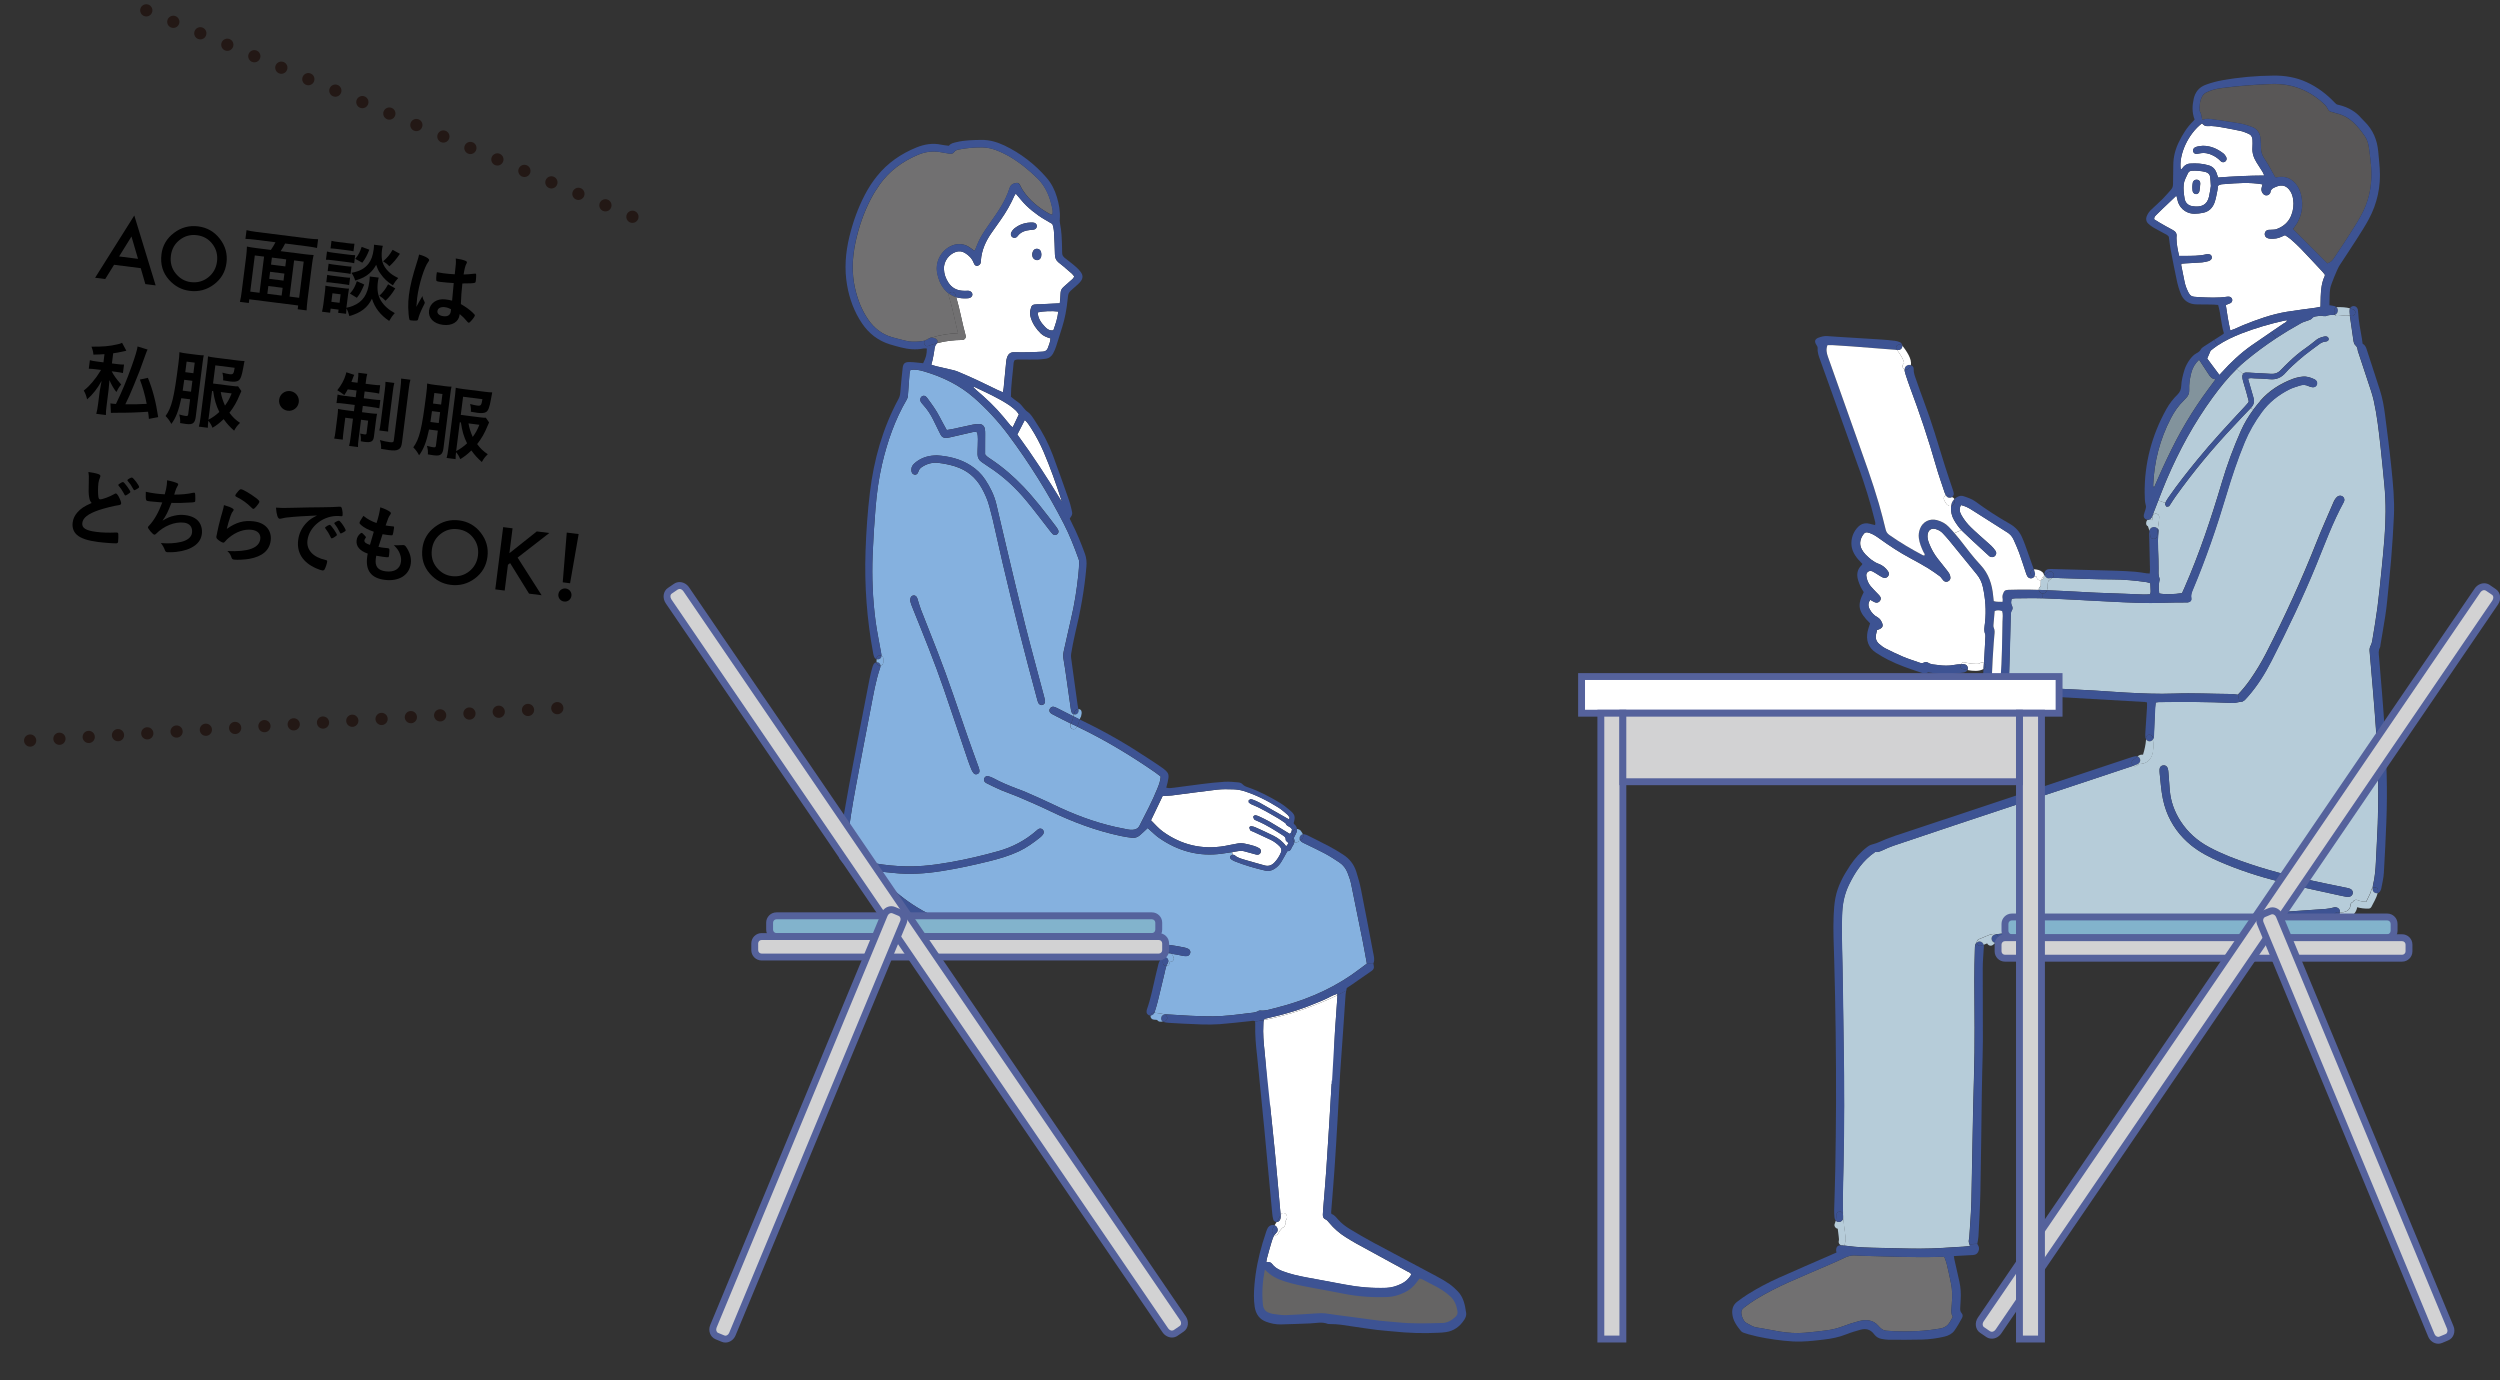 <?xml version="1.0" encoding="UTF-8"?>
<svg id="_レイヤー_1" data-name="レイヤー 1" xmlns="http://www.w3.org/2000/svg" width="904" height="499" viewBox="0 0 904 499">
  <rect x="0" y="0" width="904" height="499" fill="#333333" stroke="none"/>
  <g>
    <path d="m375.15,64.52c-3.12-3.08-6.49-5.82-10.27-8.02-1.17-.68-2.41-1.26-3.65-1.8-1.89-.82-3.87-1.37-5.92-1.4-2.92-.03-5.85.21-8.72.79-.62.13-1.15.32-1.54.88-.43.63-1.11.72-1.83.58-.87-.16-1.75-.26-2.61-.44-3.03-.64-5.96-.3-8.78.92-5.48,2.36-10.19,5.74-13.68,10.65-1.18,1.66-2.26,3.41-3.2,5.21-2.64,5.03-4.45,10.37-5.62,15.92-1.15,5.45-1.38,10.93-.13,16.41.93,4.08,2.41,7.94,4.81,11.4,2.12,3.06,4.92,5.25,8.53,6.31,1.62.48,3.29.85,4.93,1.28,1.61.42,3.24.4,4.87.28.72-.05,1.44-.13,2.12-.34l.58-.44.85-.31c.35-.25.69-.35,1.04-.35,3.09-.96,6.28-1.44,9.51-1.58-1.14-4.45-1.92-8.99-3.32-13.37-.12-.35-.08-.66.06-.9-.58-.43-1.13-.94-1.65-1.56-1.42-1.73-2.22-3.72-2.63-5.9-.83-4.37,1.77-8.8,5.98-10.16.32-.11.66-.17.99-.22,1.77-.27,3.38.11,4.84,1.14l.84.59c.31.21.54.62.98.47.69-1.58,1.25-3.2,2.07-4.66,1.03-1.83,2.22-3.58,3.44-5.3,2.79-3.95,5.59-7.89,7.04-12.59.28-.91.85-1.5,1.82-1.74,1.18-.3,1.59-.17,2.1.9.24.49.46.98.76,1.44,2.42,3.76,5.77,6.47,9.63,8.63.34.19.73.27,1.18.43.04-.39.1-.66.1-.92,0-.34.01-.69-.06-1.02-.84-4.2-2.28-8.09-5.42-11.21" fill="#717071"/>
    <path d="m488.55,319.54c-.28-1.32-.77-2.61-1.25-3.88-.59-1.56-1.59-2.88-2.98-3.81-1.69-1.13-3.41-2.25-5.2-3.21-2.33-1.25-4.76-2.35-7.14-3.53-.49-.24-.99-.46-1.44-.77l-.55-.73h-.13s-.15.41-.15.41c-.28.61-1.14.75-1.68.45-.05.4-.22.8-.47,1.19-.26.39-.53.8-.69,1.24-.26.7-.79.86-1.39.9-.74,1.32-1.44,2.64-2.22,3.91-.65,1.05-1.5,1.92-2.59,2.56-.98.57-1.98.81-3.12.55-3.72-.86-7.37-1.92-10.92-3.32-.5-.2-.98-.47-1.43-.77-.44-.3-.53-.86-.26-1.26l.74-.42-.14-.91c-1.22.2-2.45.37-3.68.55-8.36,1.17-15.92-.94-22.78-5.72-1.11-.77-2.08-1.75-3.11-2.64-.35-.31-.67-.64-.96-.91-1.01.93-1.91,1.82-2.87,2.64-.8.68-1.78,1.03-2.85.89-1.34-.17-2.69-.37-4.02-.66-8.9-1.89-17.34-5.04-25.53-8.99-3.67-1.77-7.42-3.39-11.17-5-2.19-.94-4.46-1.69-6.65-2.61-1.75-.74-3.44-1.62-5.15-2.45l-.51-.33c-.45-.38-.59-.97-.36-1.48.23-.5.8-.92,1.31-.78.71.18,1.43.44,2.07.79,2.69,1.49,5.53,2.63,8.39,3.73,1.08.41,2.17.78,3.23,1.25,3.29,1.46,6.61,2.88,9.84,4.45,7.25,3.52,14.72,6.39,22.6,8.16,1.46.33,2.93.63,4.4.9.6.11,1.23.2,1.83.14,1.04-.09,1.94-.45,2.47-1.5,2.26-4.42,4.6-8.81,6.46-13.42.53-1.32,1.08-2.64,1.19-4.35-.69-.52-1.32-1.03-1.98-1.5-9.01-6.23-18.36-11.86-28.25-16.57l-.42.59c-1.05,1.15-2.72-.47-1.83-1.65-2.1-1-4.14-2.1-6.22-3.15-.36-.19-.72-.38-1.05-.63-.47-.36-.61-.97-.4-1.47.25-.58.87-.99,1.47-.85.45.11.9.31,1.32.52,1.94.97,3.87,1.96,5.81,2.95l.16-.73c-.37-.1-.68-.38-.83-.8-.16-.44-.25-.91-.31-1.38-.54-3.77-1.06-7.55-1.6-11.32-.31-2.16-.62-4.31-1-6.45-.17-.97-.15-1.88.07-2.83.9-3.91,1.73-7.84,2.65-11.74,1.26-5.31,2.09-10.68,2.66-16.1.16-1.49.23-2.99.29-4.48.01-.39-.13-.8-.26-1.18-1.55-4.29-3.2-8.53-5.29-12.6-5.79-11.29-12.5-22-20.08-32.18-3.63-4.87-7.73-9.3-12.3-13.33-5.33-4.69-11.53-7.66-18.25-9.64-1.55-.45-3.16-.82-4.88-.44-.11.47-.27.93-.3,1.39-.21,2.64-.36,5.29-.58,7.93-.03.46-.19.94-.42,1.33-4.28,7.29-7,15.17-8.92,23.36-1.23,5.25-1.93,10.58-2.37,15.94-.46,5.63-.83,11.27-1.05,16.91-.31,7.97.02,15.94,1.06,23.85.46,3.51,1.2,6.97,1.81,10.46.12.67.28,1.34.33,2.01v.11c.39.17.67.53.67,1.08v1.26c0,.72-.5,1.12-1.05,1.19l-.02.52-.11.39c-1.6,4.72-2.4,9.63-3.35,14.5-1.89,9.68-3.72,19.38-5.53,29.07-1.19,6.36-2.19,12.74-2.96,19.16-.21,1.76-.31,3.53,0,5.56,1.41.38,2.77.79,4.15,1.12,7.66,1.86,15.42,2.72,23.29,2.12,3.32-.26,6.63-.75,9.91-1.33,5.76-1.02,11.45-2.37,17.09-3.94,5.2-1.44,9.85-3.87,13.93-7.43l.62-.53c.56-.38,1.25-.32,1.68.12.43.44.52,1.14.13,1.69-.27.38-.59.75-.96,1.04-2.45,1.96-4.97,3.8-7.83,5.14-3.47,1.62-7.12,2.68-10.82,3.59-5.68,1.4-11.4,2.64-17.18,3.54-5.73.91-11.49,1.3-17.29.67-1.49-.16-2.98-.32-4.47-.46-.44-.04-.9,0-1.53,0,.21.4.3.65.45.84.79.94,1.55,1.91,2.41,2.77,3.46,3.5,7.28,6.58,11.46,9.17,2.76,1.72,5.7,3.18,8.62,4.64,3.13,1.57,6.49,2.45,9.94,2.94,5.19.73,10.38,1.42,15.58,2.09,3.98.52,7.96,1.06,11.96,1.43,4.54.42,9.1.73,13.65.94,7.95.36,15.92.57,23.88.91,4.42.19,8.81.81,13.15,1.68.53.11,1.07.27,1.53.53.5.28.77.78.68,1.38-.08.59-.62,1.17-1.21,1.21-.47.04-.96.01-1.42-.09-1.39-.3-2.78-.56-4.19-.77.4.38.61.86.8,1.4.22.64-.24,1.36-.86,1.53h-.57s-.01.29-.01.29c0,.67-.54,1.22-1.2,1.24-.31.89-.46,1.81-.68,2.72-.83,3.36-1.6,6.73-2.43,10.09-.33,1.31-.74,2.61-1.15,3.9l-.07.18c.52.02,1.04.11,1.54.18.58.08,1.16.16,1.73.3l.42.11h0c.4-.05.81,0,1.22.02,5.43.36,10.87.71,16.32.68,4.17-.02,8.28-.55,12.4-1.09,1.4-.18,2.88-.14,4.15-.94l.39-.08c1.89.23,3.64-.41,5.41-.85,9.84-2.44,19.15-6.17,27.57-11.92,1.9-1.31,3.72-2.73,5.69-4.18-.55-2.98-1.05-5.86-1.62-8.72-1.35-6.74-2.7-13.48-4.1-20.2m-155.12-176.25c.59-.34,1.26-.17,1.77.52,1.65,2.24,3.32,4.48,4.59,6.98.79,1.57,1.67,3.09,2.56,4.73.76-.13,1.42-.22,2.08-.36,2.46-.53,4.9-1.1,7.37-1.6.72-.15,1.49-.22,2.22-.22,1.16.01,1.9.67,2.12,1.81.1.53.11,1.08.11,1.63,0,1.77-.02,3.54-.02,5.31,0,.74,0,1.49,0,2.22.59.85,1.44,1.32,2.22,1.84,4.26,2.85,8.12,6.19,11.64,9.89,2.02,2.12,3.91,4.35,5.76,6.62,2.06,2.53,4.01,5.15,6,7.75.33.43.63.89.85,1.38.23.52-.02,1.15-.46,1.45-.43.29-1.14.31-1.52-.06-.44-.42-.8-.92-1.18-1.39-2.76-3.54-5.45-7.14-8.31-10.6-3.96-4.8-8.48-9.01-13.74-12.39-.86-.55-1.68-1.15-2.53-1.72-.97-.67-1.44-1.62-1.47-2.78-.02-1.01.05-2.04.08-3.06.03-1.62.18-3.26-.2-4.88-.77-.34-1.5-.11-2.21.05-2.38.53-4.76,1.11-7.15,1.65-.59.14-1.2.28-1.8.32-.88.06-1.59-.29-2.02-1.1-.22-.42-.44-.85-.65-1.27-.69-1.4-1.38-2.81-2.07-4.21-.96-1.96-2.16-3.77-3.64-5.39-.32-.35-.64-.71-.86-1.12-.4-.74-.16-1.61.49-1.97m20,136.58c-.47.21-.97.15-1.32-.23-.31-.36-.58-.76-.77-1.19-.5-1.19-.97-2.39-1.38-3.61-2.9-8.56-5.76-17.14-8.7-25.68-3.31-9.65-7.15-19.09-10.97-28.55-.28-.69-.58-1.38-.82-2.08-.18-.51-.28-1.04-.34-1.25,0-.4,0-.47,0-.54.04-.82.49-1.37,1.17-1.44.68-.07,1.19.37,1.42,1.16.42,1.36.79,2.74,1.31,4.07,1.96,5.07,3.99,10.11,5.97,15.18,3.98,10.19,7.38,20.6,10.97,30.94,1.27,3.66,2.63,7.28,3.93,10.93.13.38.24.78.26,1.18.03.53-.27.91-.74,1.12m-8.06-111.24c-1.94-.6-3.96-1.01-5.98-1.26-2.14-.27-4.19.27-6.02,1.48-.58.38-1.01.83-1.23,1.55-.3,1.01-.92,1.38-1.58,1.19-.72-.22-1.03-.8-1.02-1.79,0-.96.46-1.67,1.15-2.28,1.74-1.54,3.77-2.41,6.05-2.72.6-.09,1.22-.1,1.99-.15,4.25.3,8.46,1.23,12.24,3.65,2.1,1.34,3.86,3.01,5.24,5.08,1.82,2.74,3.28,5.65,4.05,8.87,1.2,4.96,2.32,9.94,3.5,14.9,2.29,9.59,4.52,19.2,6.92,28.77,2.18,8.64,4.55,17.23,6.83,25.85.16.59.31,1.19.37,1.79.06.68-.38,1.21-.99,1.36-.56.14-1.2-.19-1.47-.83-.19-.43-.31-.9-.43-1.36-4.43-16.35-8.61-32.77-12.47-49.26-1.19-5.1-2.31-10.22-3.48-15.32-.38-1.66-.84-3.3-1.27-4.94-.61-2.4-1.61-4.62-2.81-6.77-2.16-3.88-5.38-6.49-9.58-7.79" fill="#85b1df"/>
    <path d="m464.88,297.72c-.84-.57-1.65-1.21-2.53-1.72-3.24-1.87-6.45-3.81-9.93-5.21l-.83-.55-.11-.74.57-.48c.32-.04.68.02.99.14.82.33,1.65.65,2.42,1.08,3.32,1.86,6.62,3.77,9.93,5.65l.73.4.22-.61c-.24-.4-.48-.84-.83-1.13-1.04-.88-2.06-1.8-3.2-2.52-3.99-2.5-8.17-4.64-12.68-6.03-1.15-.35-2.39-.53-3.6-.57-1.97-.06-3.96-.11-5.91.11-5.47.63-10.93,1.41-16.4,2.1-1.07.13-2.17.13-3.29.18-1.4,2.91-2.81,5.85-4.22,8.8,1.45,1.45,2.72,2.95,4.33,4.11,6.69,4.81,14.09,6.57,22.23,5.2,1.67-.29,3.32-.68,5.01-.96.65-.1,1.36-.1,2.01.02,1.2.22,2.39.53,3.56.87.7.21,1.4.5,2.04.88.58.35.7,1.05.44,1.63-.23.55-.87.83-1.55.65-1.44-.38-2.88-.78-4.31-1.18-.74-.2-1.45-.21-2.21-.07-.72.13-1.45.26-2.17.37l.14.91.53.08.18.08c1.15,1.07,2.66,1.36,4.07,1.8,2.2.7,4.46,1.21,6.67,1.89,1.5.46,2.67.02,3.69-1.04,1-1.04,1.75-2.26,2.32-3.57.36-.84.19-1.59-.44-2.25-.96-.99-2.06-1.79-3.29-2.39-2.02-.98-4.07-1.9-6.1-2.84-.43-.2-.93-.32-1.28-.6l-.3-.9c.02-.37.37-.59.74-.55.46.06.94.16,1.36.36,2.23,1.01,4.47,2,6.66,3.1,1.76.9,3.33,2.06,4.56,3.83.33-.45.56-.77.84-1.14-.29-.56-1.21-.73-1.01-1.6l-.31-.69-.64-.5c-3.03-1.96-6.08-3.89-9.41-5.31-.37-.16-.79-.29-1.08-.55l-.31-.87c.02-.37.59-.67.95-.58.39.1.79.22,1.16.4,1.23.59,2.47,1.14,3.65,1.82,2.47,1.44,4.89,2.95,7.44,4.49.36-.19.53-.52.65-.89l.18-.67-.13-.24c-.51-.91-1.87-.88-2.18-2" fill="#fff"/>
    <path d="m478.5,361.64c-1.76.71-3.51,1.47-5.29,2.15-1.72.66-3.44,1.27-5.2,1.83-1.81.57-3.66,1.07-5.49,1.55-1.77.46-3.55.86-5.26,1.27l-.22.39c9.14-1.82,18.15-4.88,26.54-8.96v-.54c-1.87.58-3.4,1.63-5.08,2.31" fill="#fff"/>
    <path d="m365.03,146.59c-3.96-2.68-8.33-4.58-12.61-6.65l-.53.08c.44.4.8.76,1.19,1.09,3.47,2.96,6.8,6.08,9.71,9.6.87,1.05,1.72,2.12,2.59,3.15.19.22.47.36.83.62.77-1.62,1.46-3.09,2.2-4.65-.44-.57-.68-1-1.02-1.32-.76-.67-1.52-1.36-2.36-1.93" fill="#fff"/>
    <path d="m377.42,163.51c-1.31-3.06-2.87-6-4.67-8.81-.61-.96-1.22-1.93-2.2-2.84-.91,1.77-1.77,3.44-2.71,5.26,5.72,7.81,11.04,15.99,16.1,24.33-.09-.32-.16-.64-.26-.95-1.87-5.74-3.9-11.44-6.27-17" fill="#fff"/>
    <path d="m375.22,112.96c.13,2.28,1.35,3.88,2.76,5.34.76.79,1.66,1.35,2.92,1.14.77-2.24,1.59-4.42,1.72-6.79-2.18-.28-5.38-.16-7.41.31" fill="#fff"/>
    <path d="m385.1,96.77c-.79-.65-1.6-1.26-2.38-1.92-.88-.74-1.25-1.67-1.26-2.86-.03-2.65-.19-5.3-.33-7.95-.05-1.08-.24-2.15-.61-3.05-1.74-1.05-3.43-1.94-4.98-3.03-1.55-1.09-3.06-2.29-4.42-3.61-1.36-1.32-2.51-2.84-3.76-4.27l-.18.1-.41.68c-1.33,3-2.95,5.83-4.83,8.51-1.13,1.61-2.27,3.23-3.41,4.84-2.12,3-3.56,6.26-3.84,9.97-.03.4-.02.86-.21,1.19-.17.32-.54.61-.89.73-.48.17-.93-.05-1.24-.49l-.26-.55c-.6-1.6-1.75-2.72-3.17-3.59-1.04-.63-2.14-.77-3.33-.36-2.54.89-4.35,3.43-4.27,6.11.05,1.81.64,3.47,1.62,4.98,1.16,1.77,2.81,2.73,4.91,2.92.68.06,1.36.08,2.04.02.91-.08,1.73.58,1.72,1.35,0,.69-.57,1.28-1.52,1.36-1.52.11-2.97.02-4.32-.36,1.36,4.56,2.13,9.28,3.41,13.86.22.78-.39,1.56-1.2,1.57-3.09.04-6.13.38-9.08,1.16l-.14.17c-.8.76-.82,1.64-.94,2.58-.14,1.14-.4,2.27-.63,3.4-.11.53-.27,1.04-.44,1.65.64.2,1.21.41,1.79.55,1.92.46,3.84.88,5.76,1.34.66.16,1.33.32,1.95.59,2.26.95,4.5,1.92,6.72,2.95,2.59,1.2,5.15,2.48,7.72,3.71.6.29,1.22.54,1.91.85.34-1.17.37-2.26.47-3.33.25-2.64.5-5.28.77-7.92.05-.47.16-.94.31-1.38.41-1.22,1.21-1.91,2.58-1.87,1.77.05,3.53.04,5.3.01,1.7-.03,3.4-.13,5.09-.22.83-.04,1.48-.53,1.74-1.24.4-1.12.93-2.24.99-3.55-1.34-.39-2.54-.85-3.5-1.77-1.64-1.59-2.89-3.42-3.6-5.61-.3-.93-.39-1.87-.19-2.82.38-1.83.7-2.08,2.6-2.13h.82c2.36-.13,4.72-.24,7.22-.36.1-1.21.28-2.35.28-3.49,0-.96.3-1.72,1.01-2.34.82-.71,1.65-1.42,2.44-2.17.53-.5,1.22-.88,1.5-1.71-.28-.35-.55-.74-.9-1.06-.8-.73-1.64-1.43-2.48-2.13m-12.4-13.64c-1.88.19-3.58.68-4.78,2.32-.46.63-1.26.69-1.81.32-.54-.37-.73-1.14-.36-1.82.26-.46.58-.94.99-1.27,1.97-1.62,4.26-2.32,6.81-2.21.84.04,1.36.54,1.4,1.21.03.6-.4,1.19-1.03,1.33-.39.08-.81.08-1.21.12m2.64,10.89c-.76.17-1.68-.35-1.93-1.15-.1-.32-.11-.67-.14-.86.1-1.42.86-2.19,1.91-2.04.85.11,1.37.84,1.4,1.96.03,1.12-.44,1.9-1.25,2.08" fill="#fff"/>
    <path d="m492.14,321.64c-.44-2.19-1.05-4.36-1.73-6.5-.83-2.62-2.48-4.68-4.8-6.16-1.6-1.03-3.23-2.03-4.91-2.91-2.7-1.44-5.46-2.77-8.19-4.15l-.77-.24h-.62c.13.33.21.67.11,1.01-.17.58-.67.93-1.23.94l.56.72c.44.31.95.53,1.44.78,2.38,1.17,4.8,2.27,7.13,3.53,1.79.96,3.51,2.08,5.2,3.21,1.39.93,2.39,2.24,2.98,3.8.48,1.27.97,2.56,1.25,3.88,1.4,6.72,2.75,13.46,4.1,20.2.57,2.86,1.07,5.74,1.61,8.72l2.33.05.04-.2c.55-1.3.13-2.58-.1-3.82-1.43-7.62-2.88-15.24-4.4-22.85" fill="#3d5393"/>
    <path d="m470.06,302.54c-.17.34-.18.73-.06,1.08.56-.01,1.06-.36,1.23-.94.1-.34.03-.68-.11-1-.47.09-.84.39-1.06.86" fill="#3d5393"/>
    <path d="m470.27,300.29c-.24-.24-.62-.38-.94-.49l-.33-.06c.05.62-.15,1.27-.51,1.94-.22.42-.42.85-.7,1.38.26.47.34.94.26,1.42.54.3,1.4.15,1.68-.46l.15-.4h.12c-.12-.36-.1-.75.06-1.09.22-.46.59-.77,1.06-.86l-.27-.54-.58-.85Z" fill="#85b1df"/>
    <path d="m467.65,300.42l-.13.36-.02.69-.08.44.2.67-.03.19c-.28.62-.18,1.33.45,1.7h.02c.08-.46,0-.94-.26-1.41.27-.53.48-.96.7-1.38.36-.67.57-1.32.51-1.94-.54-.05-1.1.2-1.36.68" fill="#3d5393"/>
    <path d="m467.58,302.78l.03-.19-.2-.67.08-.44.02-.69-.51-.15c-.12.37-.29.7-.65.89-2.55-1.54-4.97-3.05-7.44-4.49-1.17-.68-2.42-1.24-3.65-1.82-.37-.18-.77-.29-1.16-.4-.36-.09-.93.22-.95.58l.31.87c.29.26.71.39,1.08.55,3.33,1.41,6.38,3.35,9.41,5.31l.64.5.31.7c-.2.86.71,1.03,1.01,1.6-.27.37-.51.69-.84,1.14-1.22-1.76-2.8-2.94-4.56-3.83-2.19-1.11-4.42-2.1-6.66-3.11-.42-.19-.9-.29-1.36-.35-.36-.04-.72.17-.74.55l.3.9c.36.28.85.41,1.28.6,2.03.94,4.08,1.86,6.1,2.84,1.23.59,2.33,1.4,3.29,2.39.64.66.8,1.41.44,2.25-.57,1.32-1.32,2.54-2.32,3.57-1.03,1.06-2.19,1.5-3.69,1.04-2.21-.68-4.47-1.2-6.67-1.89-1.41-.44-2.92-.73-4.07-1.8l-.18-.08-.53-.08-.74.42c-.27.39-.18.96.26,1.26.45.3.93.57,1.43.77,3.55,1.39,7.2,2.46,10.92,3.31,1.14.26,2.15.03,3.12-.54,1.09-.63,1.94-1.51,2.59-2.56.78-1.26,1.48-2.59,2.22-3.91.59-.03,1.13-.19,1.39-.89.16-.44.42-.85.68-1.25.26-.39.42-.79.48-1.19h-.02c-.63-.38-.73-1.09-.45-1.71" fill="#3d5393"/>
    <path d="m421.83,344.61c.59.08,1.2.16,1.79.26l-.29-.24c-.44-.3-1.04-.27-1.5-.01" fill="#3d5393"/>
    <path d="m423.62,344.87c-.59-.1-1.2-.18-1.79-.26l-.42.33c-.29.34-.5.76-.65,1.21.38-.07.79.01,1.11.22.55.37.8,1.11.41,1.81-.21.37-.37.76-.51,1.15.66-.02,1.2-.58,1.2-1.24v-.27s.58-.02.58-.02c.62-.17,1.09-.89.86-1.53-.18-.54-.4-1.02-.79-1.4" fill="#85b1df"/>
    <path d="m421.87,346.37c-.32-.22-.72-.29-1.11-.22-.2.63-.27,1.32-.27,1.93,0,.68.57,1.24,1.24,1.24h.04c.13-.39.3-.78.51-1.15.4-.7.14-1.45-.41-1.81" fill="#3d5393"/>
    <path d="m496.6,348.5l-2.33-.05c-1.96,1.45-3.79,2.87-5.69,4.18-8.42,5.75-17.72,9.48-27.57,11.92-1.77.44-3.53,1.08-5.41.85l-.39.08c-1.27.8-2.74.76-4.14.94-4.12.53-8.23,1.06-12.4,1.09-5.45.03-10.89-.32-16.32-.68-.41-.02-.82-.08-1.22-.02h0l.3.15c.53.4.91,1.12.47,1.76-.35.49-.86.65-1.4.7l.37.16c.59.16,1.2.24,1.81.28,1.76.12,3.53.23,5.3.3,4.35.18,8.71.5,13.06.18,3.67-.27,7.31-.73,10.96-1.1.59-.06,1.18-.28,1.83.02v.15c1.08-.18,2.15-.37,3.22-.58l.22-.4c1.71-.41,3.49-.81,5.26-1.27,1.84-.48,3.68-.98,5.49-1.55,1.75-.55,3.48-1.17,5.2-1.82,1.78-.68,3.53-1.44,5.29-2.15,1.68-.69,3.21-1.73,5.07-2.31v.54c1.09-.53,2.16-1.07,3.22-1.63.06-.34.13-.67.19-.98.59-.39,1.06-.67,1.5-.98,2.51-1.75,5.03-3.5,7.54-5.24.62-.43.9-1,.74-1.76l-.16-.78Z" fill="#3d5393"/>
    <path d="m421.42,366.96l-.3-.15c-.74.12-1.23.69-1.25,1.39-.01.52.19.96.62,1.21.55-.04,1.06-.21,1.4-.7.44-.63.06-1.35-.47-1.76" fill="#3d5393"/>
    <path d="m416.04,367.23c.68-.1,1.15-.43,1.39-1.01h-.17c-.59-.01-1.11.44-1.22,1.01" fill="#3d5393"/>
    <path d="m421.12,366.81l-.42-.11c-.57-.14-1.15-.22-1.72-.3-.51-.07-1.03-.16-1.54-.18-.25.58-.72.91-1.4,1.01l-.02.23c0,.68.57,1.23,1.24,1.24l.69.06.46.05h.01c.22.37.62.63,1.07.63.32,0,.67.01.99-.02-.43-.26-.63-.7-.62-1.21.02-.7.51-1.28,1.25-1.39" fill="#85b1df"/>
    <path d="m420.49,348.09c0-.62.08-1.31.27-1.94l-.76.41c-.37.38-.66.86-.88,1.34-.2.42-.28.9-.39,1.36-.26,1.05-.51,2.11-.77,3.16-1.01,4.22-1.78,8.5-3.24,12.6-.11.31-.13.67-.11.99.05.68.71,1.23,1.37,1.21h.06c.11-.58.63-1.03,1.22-1.03h.17s.07-.17.07-.17c.41-1.29.82-2.59,1.14-3.9.83-3.36,1.61-6.73,2.43-10.09.22-.91.38-1.84.69-2.73h-.04c-.67,0-1.24-.56-1.24-1.24" fill="#3d5393"/>
    <path d="m387.26,261.67c-.89,1.18.79,2.8,1.83,1.65l.42-.59c-.57-.27-1.15-.55-1.73-.82l-.52-.24Z" fill="#85b1df"/>
    <path d="m389.03,256.72c-.36.33-.54.99-.68,1.59l.63.03c.59-.13,1.03-.67,1.03-1.35l-.05-.63c-.34,0-.68.12-.93.35" fill="#3d5393"/>
    <path d="m389.96,256.37l.05.63c0,.67-.44,1.22-1.03,1.35l-.63-.03-.16.72c.75.38,1.5.76,2.25,1.13l.16-.52.31-.59c.13-.67.39-1.42.08-2.07-.21-.41-.6-.6-1.02-.6" fill="#85b1df"/>
    <path d="m381.06,255.57c-.59-.14-1.23.27-1.47.85-.21.49-.07,1.1.4,1.47.32.24.69.44,1.05.63,2.07,1.05,4.12,2.15,6.22,3.15v-.02s.05-.08.05-.08l.11-.22.02-.04.05-.13.12-.32c.19-.56.37-1.13.54-1.7l.03-.12c-1.93-.98-3.87-1.97-5.81-2.95-.42-.22-.86-.41-1.32-.52" fill="#3d5393"/>
    <path d="m388.15,259.16c-.17.57-.35,1.14-.54,1.7l-.12.32-.05.12-.02.04-.11.22-.04.08-.02.02.52.24c.58.27,1.16.54,1.73.81.41-.7.62-1.55.85-2.29l.08-.27c-.75-.37-1.5-.75-2.25-1.13l-.03.12Z" fill="#3d5393"/>
    <path d="m375.19,89.97c-1.05-.15-1.81.62-1.91,2.04.03.19.03.54.13.86.25.8,1.17,1.33,1.93,1.15.81-.18,1.29-.96,1.25-2.08-.03-1.12-.55-1.86-1.4-1.97" fill="#3d5393"/>
    <path d="m373.55,80.47c-2.54-.11-4.83.59-6.81,2.21-.41.33-.73.81-.99,1.27-.38.68-.19,1.45.36,1.82.56.37,1.36.31,1.81-.32,1.2-1.64,2.9-2.14,4.78-2.32.4-.04.82-.04,1.21-.12.64-.14,1.07-.73,1.03-1.33-.04-.67-.56-1.17-1.39-1.21" fill="#3d5393"/>
    <path d="m468,298.02l-.22-.34c.69-2.46.53-3.08-1.46-4.77-1.09-.93-2.22-1.82-3.43-2.56-3.67-2.23-7.47-4.22-11.54-5.63-.77-.26-1.51-.52-2.1-1.19-.32-.36-.94-.58-1.45-.62-1.63-.14-3.27-.32-4.89-.23-2.72.16-5.42.47-8.13.8-3.44.42-6.88.93-10.32,1.36-.86.11-1.74.26-2.74-.02.17-.63.34-1.2.47-1.79.63-2.89.71-3.48-1.91-5.38-1.7-1.24-3.5-2.35-5.26-3.52-7.32-4.87-14.91-9.25-22.81-13.1-.6-.29-1.19-.59-1.78-.88l-.08.27c-.23.74-.44,1.59-.85,2.29,9.89,4.71,19.24,10.34,28.25,16.58.66.46,1.29.97,1.98,1.49-.11,1.72-.66,3.03-1.19,4.36-1.86,4.61-4.21,9-6.46,13.42-.53,1.05-1.44,1.4-2.47,1.5-.6.06-1.23-.03-1.83-.14-1.47-.27-2.94-.57-4.4-.9-7.87-1.77-15.34-4.64-22.59-8.15-3.24-1.58-6.55-3-9.85-4.46-1.06-.47-2.15-.84-3.23-1.25-2.86-1.1-5.7-2.24-8.39-3.73-.65-.36-1.36-.61-2.08-.8-.52-.13-1.08.28-1.31.79-.23.5-.1,1.09.36,1.47l.51.33c1.72.83,3.41,1.71,5.16,2.45,2.19.92,4.46,1.67,6.64,2.61,3.74,1.61,7.49,3.23,11.17,5.01,8.18,3.95,16.63,7.1,25.53,8.99,1.33.28,2.68.49,4.02.66,1.06.13,2.04-.21,2.85-.9.96-.82,1.86-1.7,2.86-2.64.29.27.62.6.96.91,1.03.9,1.99,1.87,3.1,2.64,6.86,4.78,14.42,6.89,22.78,5.72,1.23-.17,2.45-.35,3.67-.55.73-.11,1.45-.24,2.17-.37.77-.14,1.48-.13,2.21.07,1.44.4,2.88.8,4.32,1.19.68.18,1.32-.1,1.55-.65.25-.58.13-1.29-.44-1.63-.63-.38-1.33-.67-2.03-.88-1.17-.35-2.36-.66-3.56-.87-.65-.12-1.36-.13-2.01-.02-1.68.27-3.33.67-5.01.96-8.13,1.37-15.53-.4-22.23-5.2-1.61-1.16-2.88-2.66-4.33-4.11,1.42-2.96,2.83-5.89,4.23-8.8,1.13-.06,2.22-.05,3.29-.18,5.47-.69,10.93-1.47,16.4-2.1,1.95-.22,3.94-.18,5.91-.11,1.21.04,2.45.22,3.61.57,4.51,1.39,8.69,3.53,12.68,6.03,1.14.72,2.17,1.64,3.2,2.52.35.3.6.73.83,1.14l-.22.61-.73-.4c-3.31-1.89-6.61-3.79-9.93-5.65-.77-.43-1.6-.76-2.42-1.08-.31-.12-.67-.19-.99-.14l-.58.47.11.74.83.55c3.49,1.4,6.69,3.34,9.93,5.21.88.51,1.69,1.14,2.54,1.71.31,1.12,1.67,1.09,2.18,2l.12.24-.18.67.51.15.13-.36c.26-.48.82-.74,1.36-.68-.05-.6-.35-1.18-1-1.71" fill="#3d5393"/>
    <path d="m343.14,106.2c.82.59,1.7,1.01,2.65,1.28-.1-.35-.21-.7-.32-1.04-.37-1.17-1.88-1.05-2.33-.24" fill="#3d5393"/>
    <path d="m338.09,122.31c-.4-.13-.8-.25-1.2-.25-.35.11-.69.22-1.04.35l-.08.05c-.42.33-.88.55-1.35.69-.64.87,0,2.42,1.24,1.95,1.07-.41,2.15-.76,3.25-1.03.43-.63,0-1.48-.82-1.76" fill="#3d5393"/>
    <path d="m345.79,107.48c-.94-.27-1.83-.69-2.65-1.28-.14.24-.18.55-.06.91,1.4,4.38,2.18,8.92,3.32,13.37-3.23.14-6.42.62-9.51,1.59.4,0,.8.11,1.2.25.82.28,1.25,1.14.82,1.76,2.95-.78,5.99-1.12,9.08-1.15.8-.01,1.41-.79,1.2-1.58-1.28-4.58-2.05-9.3-3.41-13.86" fill="#717071"/>
    <path d="m381.84,190.4c-1.99-2.59-3.94-5.21-6-7.75-1.85-2.27-3.74-4.5-5.76-6.62-3.53-3.7-7.38-7.04-11.64-9.89-.78-.53-1.63-.99-2.22-1.84,0-.73,0-1.48,0-2.22,0-1.77.03-3.54.02-5.31,0-.54-.01-1.09-.11-1.63-.22-1.14-.96-1.8-2.12-1.81-.74,0-1.5.06-2.22.22-2.46.51-4.91,1.07-7.37,1.6-.66.14-1.32.23-2.07.36-.89-1.64-1.76-3.16-2.56-4.73-1.26-2.5-2.93-4.74-4.59-6.98-.51-.68-1.18-.85-1.77-.52-.65.36-.89,1.23-.49,1.97.22.41.55.77.86,1.12,1.48,1.62,2.68,3.43,3.64,5.39.69,1.41,1.38,2.81,2.07,4.21.21.43.42.85.65,1.27.43.81,1.14,1.16,2.02,1.1.61-.04,1.21-.18,1.8-.32,2.39-.54,4.77-1.12,7.15-1.65.71-.16,1.44-.4,2.21-.05.38,1.62.23,3.26.2,4.88-.02,1.02-.1,2.04-.08,3.06.02,1.15.5,2.11,1.47,2.78.84.58,1.67,1.17,2.53,1.72,5.25,3.39,9.78,7.59,13.74,12.39,2.86,3.46,5.54,7.06,8.31,10.6.38.48.74.97,1.18,1.39.38.38,1.09.36,1.52.06.44-.29.68-.93.46-1.45-.22-.49-.52-.95-.85-1.38" fill="#3d5393"/>
    <path d="m336.89,122.06c-.35,0-.69.1-1.04.34.35-.12.69-.24,1.04-.34" fill="#3d5393"/>
    <path d="m334.42,123.15c.48-.15.94-.37,1.36-.69l.08-.05-.85.31-.59.44Z" fill="#717071"/>
    <path d="m370.68,225.9c-2.4-9.57-4.63-19.18-6.92-28.77-1.18-4.96-2.3-9.94-3.5-14.9-.77-3.21-2.23-6.13-4.05-8.87-1.38-2.07-3.14-3.75-5.24-5.08-3.78-2.41-7.99-3.35-12.24-3.65-.77.05-1.38.07-1.99.16-2.29.31-4.32,1.19-6.05,2.72-.69.61-1.15,1.32-1.15,2.28,0,.99.3,1.58,1.02,1.79.66.19,1.28-.18,1.58-1.19.22-.72.65-1.17,1.23-1.55,1.83-1.2,3.89-1.74,6.02-1.47,2.02.25,4.04.65,5.98,1.25,4.2,1.31,7.41,3.91,9.58,7.79,1.2,2.15,2.19,4.38,2.81,6.77.42,1.64.88,3.28,1.27,4.94,1.18,5.1,2.29,10.22,3.48,15.32,3.86,16.49,8.05,32.91,12.48,49.26.12.46.24.93.43,1.36.27.64.92.97,1.47.83.62-.15,1.05-.68.99-1.36-.05-.6-.21-1.2-.36-1.79-2.28-8.62-4.65-17.21-6.83-25.85" fill="#3d5393"/>
    <path d="m349.99,266.65c-3.58-10.34-6.99-20.74-10.97-30.94-1.98-5.06-4.01-10.11-5.97-15.18-.52-1.33-.89-2.71-1.31-4.07-.24-.79-.74-1.23-1.42-1.16-.68.07-1.13.62-1.17,1.44,0,.07,0,.14,0,.54.05.21.16.74.34,1.25.24.7.55,1.39.82,2.08,3.81,9.45,7.66,18.9,10.97,28.55,2.94,8.55,5.79,17.12,8.7,25.68.42,1.22.89,2.42,1.38,3.62.18.43.46.83.77,1.19.35.39.84.44,1.32.23.47-.2.78-.59.74-1.12-.02-.4-.13-.8-.26-1.18-1.31-3.65-2.66-7.27-3.93-10.93" fill="#3d5393"/>
    <path d="m316.96,238.19v.19h.82c.56-.14.98-.64.99-1.26-.73-.34-1.81.02-1.81,1.08" fill="#3d5393"/>
    <path d="m317.49,239.53l-.53-.05c.02.86.76,1.25,1.43,1.16-.06-.54-.4-.96-.9-1.11" fill="#3d5393"/>
    <path d="m318.77,237.11c0,.63-.43,1.12-.99,1.28h-.82s0,1.06,0,1.06v.03l.53.05c.5.14.83.57.9,1.11.55-.07,1.05-.47,1.05-1.19v-1.26c0-.54-.29-.9-.67-1.08" fill="#85b1df"/>
    <path d="m387.6,189.16c-.28-.54-.54-1.09-.79-1.61,1.02-1.52,1.06-1.62.68-3.24-.28-1.19-.58-2.39-.98-3.54-1.9-5.39-3.79-10.79-5.78-16.13-1.63-4.34-3.78-8.45-6.37-12.3-.83-1.23-1.54-2.58-2.82-3.45-1.3-.9-1.95-2.44-3.25-3.34-.56-.39-1.1-.8-1.64-1.21-.37-.28-.72-.59-1.1-.9.01-4.15.65-8.19.98-12.26.03-.32.23-.63.33-.92.82-.38,1.65-.25,2.46-.25,1.97-.01,3.95.04,5.92,0,.95-.02,1.9-.17,2.84-.28,1.26-.15,2.15-.88,2.73-1.93.46-.83.82-1.72,1.11-2.61.74-2.27,1.41-4.55,2.14-6.82,1.05-3.25,1.63-6.6,1.98-9.99.26-2.51.25-2.51,2.09-4.12.57-.49,1.12-.99,1.68-1.49l.72-.73c1.15-1.31,1.21-2.5.14-3.84-.46-.59-.98-1.14-1.54-1.63-.86-.76-1.76-1.5-2.69-2.19-2.76-2.04-2.31-1.88-2.4-4.72-.09-3-.13-5.99-.76-8.95-.11-.52-.1-1.09-.06-1.63.2-2.69-.31-5.27-1.06-7.84-.77-2.6-1.96-4.93-3.72-6.97-4.29-4.95-9.39-8.87-15.31-11.69-2.61-1.23-5.37-2.04-8.27-1.99-2.99.05-5.99.08-8.93.79-1.06.26-2.14.42-2.81,1.33-.98-.13-1.87-.19-2.73-.38-3.12-.69-6.13-.17-9,.99-5.57,2.26-10.42,5.59-14.23,10.31-1.67,2.07-3.12,4.3-4.35,6.65-2.55,4.85-4.38,9.96-5.67,15.27-1.41,5.82-1.87,11.69-.83,17.62.86,4.95,2.58,9.59,5.4,13.77,2.48,3.67,5.82,6.26,10.08,7.58,1.3.41,2.61.74,3.93,1.09,2.74.71,5.49.97,8.29.39.36-.07.76.01,1.13.03-.01,2.16-.27,3.16-1.34,5.31-.67-.08-1.4-.17-2.13-.23-.95-.09-1.9-.2-2.85-.2-1.62,0-2.25.55-2.42,2.12-.32,2.98-.62,5.96-.86,8.94-.06.83-.26,1.58-.66,2.31-5.7,10.56-8.89,21.9-10.32,33.76-.85,7.03-1.33,14.1-1.58,21.17-.44,12.5.49,24.9,2.79,37.19.08.4.18.8.34,1.17.17.41.48.68.84.8v-.19c0-1.05,1.08-1.41,1.81-1.08v-.11c-.06-.67-.22-1.34-.34-2.01-.61-3.49-1.35-6.95-1.81-10.46-1.04-7.91-1.37-15.87-1.06-23.84.22-5.65.59-11.29,1.05-16.91.44-5.36,1.15-10.69,2.37-15.94,1.92-8.19,4.64-16.07,8.92-23.36.23-.39.39-.87.42-1.33.22-2.64.38-5.28.58-7.92.03-.46.19-.91.3-1.39,1.72-.38,3.33-.01,4.88.44,6.73,1.97,12.92,4.95,18.25,9.64,4.57,4.03,8.67,8.46,12.3,13.33,7.58,10.18,14.29,20.89,20.08,32.18,2.09,4.07,3.74,8.31,5.29,12.6.13.38.27.79.26,1.18-.06,1.49-.13,2.99-.29,4.48-.57,5.42-1.4,10.8-2.65,16.1-.92,3.91-1.75,7.83-2.65,11.74-.22.94-.24,1.86-.08,2.83.38,2.15.69,4.3,1,6.45.54,3.78,1.06,7.55,1.6,11.32.06.46.15.94.31,1.38.15.42.46.7.83.8.14-.6.31-1.26.68-1.59.25-.23.59-.36.93-.35l-.03-.18c-.08-.47-.19-.93-.26-1.4-.78-5.6-1.55-11.19-2.31-16.78-.07-.53-.09-1.1,0-1.62.41-2.28.79-4.56,1.33-6.81,1.96-8.15,3.51-16.36,4.19-24.73.13-1.6,0-3.11-.55-4.61-1.38-3.78-2.87-7.5-4.72-11.07m-6.69-69.71c-1.26.21-2.16-.35-2.92-1.14-1.41-1.46-2.63-3.06-2.76-5.34,2.03-.47,5.22-.59,7.41-.31-.13,2.37-.95,4.55-1.72,6.79m-36.59,14.31c-1.92-.45-3.84-.88-5.76-1.34-.58-.14-1.14-.35-1.79-.55.16-.61.33-1.13.44-1.65.23-1.13.48-2.26.63-3.4.12-.94.14-1.81.94-2.58l.14-.17c-1.1.28-2.18.63-3.25,1.03-1.23.47-1.89-1.08-1.24-1.95-.68.21-1.4.28-2.12.34-1.63.12-3.26.14-4.87-.28-1.64-.43-3.3-.81-4.93-1.29-3.6-1.06-6.4-3.24-8.53-6.3-2.4-3.46-3.88-7.32-4.81-11.4-1.25-5.48-1.02-10.95.13-16.41,1.17-5.55,2.99-10.89,5.62-15.92.94-1.8,2.03-3.55,3.21-5.21,3.49-4.9,8.2-8.28,13.68-10.64,2.83-1.22,5.75-1.56,8.78-.92.86.18,1.74.29,2.61.44.72.13,1.4.04,1.83-.58.39-.57.92-.76,1.54-.88,2.88-.58,5.8-.82,8.72-.79,2.06.03,4.04.59,5.92,1.4,1.25.54,2.48,1.12,3.65,1.8,3.79,2.21,7.16,4.94,10.27,8.02,3.14,3.12,4.59,7.01,5.42,11.21.07.33.06.68.06,1.02,0,.26-.06.53-.1.92-.44-.16-.84-.24-1.18-.43-3.85-2.16-7.21-4.88-9.63-8.63-.29-.45-.52-.95-.76-1.44-.52-1.07-.92-1.2-2.1-.9-.97.25-1.53.84-1.82,1.74-1.46,4.7-4.25,8.64-7.04,12.59-1.22,1.72-2.41,3.47-3.44,5.3-.82,1.47-1.37,3.08-2.06,4.66-.44.14-.67-.27-.98-.48l-.84-.58c-1.46-1.04-3.07-1.41-4.84-1.15-.33.05-.67.11-.99.22-4.21,1.36-6.81,5.79-5.98,10.17.41,2.17,1.21,4.17,2.63,5.9.51.62,1.06,1.14,1.65,1.56.45-.81,1.95-.92,2.33.24.11.34.22.69.32,1.04,1.34.39,2.79.47,4.32.36.95-.07,1.52-.67,1.52-1.36,0-.77-.81-1.42-1.72-1.35-.68.05-1.36.04-2.04-.02-2.1-.18-3.74-1.15-4.91-2.92-.99-1.51-1.57-3.17-1.62-4.98-.08-2.68,1.73-5.22,4.27-6.11,1.19-.41,2.29-.27,3.33.36,1.42.86,2.57,1.99,3.17,3.58l.26.55c.3.43.76.65,1.24.49.35-.12.71-.41.89-.73.18-.33.17-.79.21-1.19.28-3.71,1.73-6.97,3.84-9.97,1.13-1.62,2.27-3.23,3.4-4.84,1.89-2.68,3.51-5.51,4.83-8.51l.41-.68.18-.1c1.24,1.43,2.4,2.96,3.76,4.27,1.36,1.32,2.86,2.52,4.42,3.61,1.55,1.09,3.24,1.98,4.98,3.03.37.9.55,1.97.61,3.05.14,2.65.29,5.3.33,7.95.01,1.19.37,2.12,1.26,2.86.78.66,1.59,1.27,2.38,1.92.84.7,1.67,1.39,2.48,2.13.35.31.61.71.9,1.06-.28.83-.97,1.21-1.5,1.71-.8.74-1.62,1.46-2.44,2.17-.71.63-1,1.38-1.01,2.34,0,1.14-.18,2.29-.28,3.49-2.5.12-4.86.24-7.22.35h-.82c-1.91.05-2.22.31-2.6,2.14-.19.95-.11,1.89.19,2.82.71,2.19,1.96,4.02,3.6,5.61.96.92,2.16,1.38,3.5,1.77-.06,1.31-.59,2.43-.99,3.55-.25.7-.91,1.2-1.74,1.24-1.7.09-3.4.19-5.09.22-1.77.03-3.54.04-5.3-.01-1.38-.04-2.17.65-2.58,1.87-.15.44-.26.91-.31,1.38-.28,2.64-.53,5.28-.77,7.92-.1,1.07-.13,2.16-.47,3.33-.69-.31-1.31-.57-1.91-.85-2.58-1.24-5.14-2.51-7.72-3.71-2.22-1.03-4.47-1.99-6.72-2.95-.62-.26-1.29-.43-1.95-.59m21.07,20.11c-.88-1.04-1.73-2.1-2.59-3.15-2.91-3.53-6.24-6.65-9.71-9.6-.39-.33-.75-.68-1.19-1.09l.53-.08c4.28,2.06,8.66,3.97,12.61,6.65.84.57,1.61,1.25,2.36,1.93.35.31.58.74,1.02,1.32-.74,1.56-1.44,3.03-2.2,4.65-.36-.26-.65-.4-.83-.62m2.47,3.26c.93-1.81,1.79-3.48,2.71-5.26.98.91,1.59,1.88,2.2,2.84,1.8,2.8,3.36,5.74,4.67,8.8,2.36,5.56,4.39,11.25,6.27,17,.1.31.17.63.26.95-5.06-8.34-10.38-16.52-16.1-24.33" fill="#3d5393"/>
    <path d="m429.75,343.14c-.46-.26-1-.42-1.53-.53-4.34-.87-8.72-1.49-13.15-1.68-7.96-.35-15.92-.55-23.88-.91-4.55-.21-9.11-.52-13.65-.94-3.99-.36-7.98-.91-11.96-1.42-5.19-.67-10.39-1.37-15.58-2.09-3.45-.49-6.81-1.37-9.94-2.94-2.92-1.46-5.85-2.92-8.62-4.64-4.17-2.59-8-5.67-11.46-9.17-.86-.87-1.62-1.84-2.41-2.78-.16-.19-.24-.44-.46-.84.64,0,1.09-.03,1.53,0,1.49.14,2.98.3,4.46.46,5.8.63,11.56.24,17.3-.67,5.78-.9,11.5-2.15,17.18-3.55,3.7-.91,7.35-1.97,10.82-3.59,2.86-1.34,5.38-3.18,7.83-5.14.37-.29.7-.66.96-1.04.39-.55.3-1.25-.13-1.69-.43-.44-1.12-.5-1.68-.12l-.62.53c-4.07,3.56-8.73,5.99-13.93,7.43-5.64,1.56-11.33,2.92-17.09,3.94-3.28.58-6.59,1.07-9.91,1.33-7.87.6-15.63-.26-23.29-2.12-1.38-.33-2.75-.74-4.15-1.12-.31-2.04-.21-3.8,0-5.56.77-6.42,1.77-12.81,2.96-19.16,1.81-9.7,3.64-19.39,5.53-29.07.95-4.87,1.74-9.78,3.35-14.5l.11-.39.02-.52c-.67.09-1.41-.3-1.43-1.15-.48.04-.89.33-1.13.87-.2.43-.35.89-.47,1.35-.31,1.19-.63,2.37-.86,3.57-1.42,7.28-2.83,14.56-4.24,21.84-2.23,11.56-4.46,23.12-6.26,34.76-.37,2.42-.69,4.86-.64,7.31.01.46,0,1.04.25,1.37.73.95,1.39,2.04,2.8,2.17.6.05,1.19.28,1.78.42,1.52.36,3.03.72,4.47,1.07.46.73.82,1.38,1.25,1.98,1.79,2.49,3.82,4.78,6.11,6.85,5.8,5.25,12.27,9.47,19.41,12.66,2.37,1.06,4.8,1.95,7.36,2.37,4.23.69,8.46,1.39,12.71,1.95,5.06.68,10.13,1.28,15.21,1.79,4.4.45,8.81.84,13.23,1.06,7.21.36,14.42.55,21.64.8,4.11.14,8.2.39,12.27.94.46-.25,1.06-.29,1.5.01l.29.24c1.4.22,2.8.47,4.19.77.46.1.95.13,1.41.09.6-.04,1.13-.63,1.21-1.21.09-.6-.18-1.1-.68-1.38" fill="#3d5393"/>
    <path d="m508.7,459.64c-6.08-3.34-12.18-6.64-18.26-9.97-1.29-.71-2.55-1.5-3.8-2.28-2.23-1.38-4.25-3.11-6-5.23-.42-.51-.79-1.03-1.41-1.27-.64-.25-.92-.91-.89-1.69.02-.7.08-1.41.13-2.12.38-4.69.79-9.38,1.12-14.08.39-5.56.72-11.13,1.07-16.69.29-4.78.57-9.55.85-14.33l.65-.22c.37-5.43.18-13.23.56-18.66.29-4.14.58-8.28.86-12.42v-.8c-8.39,4.08-17.4,7.15-26.54,8.97-.24.56-.17,1.12-.21,1.66-.19,3.21.09,6.4.43,9.58.6,5.48.92,13.92,1.56,19.4l.41-.13c.59,5.73,1.22,11.46,1.77,17.2.73,7.58,1.39,15.16,2.07,22.74v.1s.04-.07.04-.07c.74-1.63,2.89-.18,2.14,1.45-.17.36-.36.71-.55,1.06.24.68.05,1.28-.39,1.81l-.67.43-.27.29c-.44.48-.82.96-1.1,1.58-.33.71-.92.83-1.42.62-.54.81-.81,1.76-1.11,2.72-.57,1.85-1.07,3.72-1.58,5.6-.12.44-.18.9-.28,1.48.56.06,1.12-.02,1.54.21.46.25.79.81,1.19,1.21.95.93,2.08,1.48,3.25,1.92,2.73,1.02,5.53,1.67,8.35,2.2,4.69.88,9.4,1.71,14.1,2.62,4.99.97,9.99,1.37,15.04,1.19,1.86-.07,3.64-.62,5.34-1.44,1.47-.7,2.72-1.76,3.63-3.39-.33-.8-1.06-.91-1.63-1.22" fill="#fff"/>
    <path d="m524.5,468.86c-1.48-1.41-3.13-2.51-4.85-3.45-1.72-.94-3.46-1.83-5.2-2.72-.36-.18-.75-.25-1.15-.38-.41.54-.78,1.01-1.12,1.48-1.16,1.6-2.61,2.76-4.26,3.55-1.96.93-3.99,1.57-6.12,1.66-5.39.22-10.75-.15-16.06-1.21-3.82-.76-7.65-1.47-11.48-2.17-3.36-.61-6.7-1.3-9.98-2.35-2.44-.79-4.75-1.9-6.91-4.2-.85,4.42-1.12,8.52-.7,12.68.15,1.48.85,2.45,2.07,2.89.52.19,1.04.41,1.58.47,1.55.19,3.12.49,4.67.44,3.81-.13,7.61-.43,11.42-.65.88-.05,1.77-.09,2.64,0,1.35.13,2.69.4,4.04.57,2.36.32,4.73.62,7.09.93,2.9.38,5.81.82,8.71,1.16,2.1.25,4.21.35,6.31.57,5.44.59,10.88.39,16.32.26,1.86-.04,3.41-.92,4.81-2.25.57-.54.84-1.17.69-2.05-.33-2.07-1.05-3.87-2.5-5.24" fill="#717071"/>
    <path d="m463.11,439.3l-.03.07c.03.43.01.88-.07,1.3-.13.7-.76,1.25-1.34,1.22h-.04c-.26.4-.51.79-.76,1.2l.23.09c.88.43,1.25,1.86.5,2.52l-.72.84c.5.21,1.08.09,1.41-.62.28-.62.66-1.1,1.1-1.58l.27-.29.67-.43c.44-.53.62-1.13.39-1.81.19-.34.38-.69.55-1.06.74-1.63-1.4-3.08-2.15-1.45" fill="#fff"/>
    <path d="m461.09,443.18l-.23-.09c-.26.45-.51.9-.73,1.38-.42.93.08,1.79.73,2.07l.72-.83c.76-.66.39-2.09-.5-2.52" fill="#3d5393"/>
    <path d="m461.62,441.88h.04c.58.03,1.21-.52,1.34-1.22.08-.42.1-.86.07-1.29-.41.9-.93,1.71-1.46,2.51" fill="#3d5393"/>
    <path d="m454.58,381.9c.89,8.82,1.77,17.63,2.61,26.46.97,10.15,1.9,20.31,2.85,30.46.07.7.17,1.4.35,2.08.17.64.66.95,1.23.98.52-.81,1.04-1.62,1.46-2.51v-.1c-.68-7.59-1.35-15.16-2.08-22.74-.57-5.93-1.22-11.85-1.83-17.78v-.06c-.64-5.47-1.34-13.39-1.91-18.62-.35-3.18-.62-6.37-.43-9.58.03-.54-.03-1.1.21-1.66-1.07.21-2.13.41-3.2.58.03.31.06.59.05.88-.11,3.89.23,7.75.69,11.61" fill="#3d5393"/>
    <path d="m530.15,474.72c-.38-2.91-1.01-5.73-3.02-7.78-.96-.98-1.98-1.93-3.09-2.7-1.45-1.01-2.98-1.88-4.52-2.7-7.72-4.13-15.45-8.2-23.16-12.35-2.77-1.49-5.49-3.11-8.21-4.74-1.58-.94-3.06-2.06-4.33-3.51-.73-.82-1.4-1.7-2.35-1.95-.07-.31-.14-.47-.13-.62.4-5.16.85-10.32,1.21-15.5.41-5.87.74-11.75,1.09-17.63.32-4.62.65-12.77.97-17.39.35-5.03.71-10.05,1.06-15.08.3-4.35.57-8.7.89-13.04.04-.52.13-1.03.23-1.52-1.06.56-2.13,1.1-3.21,1.63v.8c-.29,4.14-.58,8.28-.87,12.42-.35,5.05-.7,12.58-1.05,17.98l-.08-.53c-.31,5.26-.61,10.51-.93,15.76-.35,5.57-.68,11.13-1.07,16.69-.33,4.69-.74,9.39-1.12,14.08-.05.71-.11,1.41-.13,2.12-.03.79.25,1.44.89,1.69.62.25.99.76,1.41,1.27,1.75,2.12,3.77,3.84,6,5.23,1.26.78,2.51,1.57,3.8,2.28,6.08,3.34,12.18,6.64,18.26,9.98.57.31,1.3.42,1.63,1.21-.91,1.62-2.17,2.69-3.63,3.39-1.7.82-3.47,1.37-5.34,1.44-5.05.18-10.06-.22-15.04-1.19-4.7-.91-9.41-1.74-14.1-2.62-2.82-.53-5.62-1.17-8.34-2.19-1.17-.44-2.3-.99-3.25-1.92-.41-.4-.73-.96-1.19-1.21-.42-.24-.98-.15-1.54-.21.1-.58.16-1.04.28-1.48.51-1.88,1.01-3.75,1.58-5.6.29-.96.56-1.91,1.11-2.72-.65-.27-1.15-1.14-.73-2.07.22-.47.46-.93.73-1.38-.91-.31-1.95.09-2.47,1.03-.26.46-.43.98-.6,1.49-.44,1.32-.87,2.64-1.27,3.98-1.45,4.92-2.5,9.96-2.92,15.14-.21,2.58-.29,5.17.08,7.76.41,2.85,1.84,4.64,4.2,5.5,1.7.63,3.45.98,5.22.95,3.54-.07,7.07-.24,10.61-.36,2.16-.08,4.33-.69,6.48.19l.81.04c2.74-.03,5.43.46,8.12.87,2.84.42,5.67.85,8.51,1.21,1.96.25,3.93.36,5.9.57,5.57.58,11.14.78,16.73.49.88-.04,1.77-.1,2.65-.24,2.76-.42,4.98-1.95,6.63-4.55.45-.72.74-1.54.63-2.43" fill="#3d5393"/>
    <path d="m524.5,468.86c-1.48-1.41-3.13-2.51-4.85-3.45-1.72-.94-3.46-1.83-5.2-2.72-.36-.18-.75-.25-1.15-.38-.41.54-.78,1.01-1.12,1.48-1.16,1.6-2.61,2.76-4.26,3.55-1.96.93-3.99,1.57-6.12,1.66-5.39.22-10.75-.15-16.06-1.21-3.82-.76-7.65-1.47-11.48-2.17-3.36-.61-6.7-1.3-9.98-2.35-2.44-.79-4.75-1.9-6.91-4.2-.85,4.42-1.12,8.52-.7,12.68.15,1.48.85,2.45,2.07,2.89.52.19,1.04.41,1.58.47,1.55.19,3.12.49,4.67.44,3.81-.13,7.61-.43,11.42-.65.88-.05,1.77-.09,2.64,0,1.35.13,2.69.4,4.04.57,2.36.32,4.73.62,7.09.93,2.9.38,5.81.82,8.71,1.16,2.1.25,4.21.35,6.31.57,5.44.59,10.88.39,16.32.26,1.86-.04,3.41-.92,4.81-2.25.57-.54.84-1.17.69-2.05-.33-2.07-1.05-3.87-2.5-5.24" fill="#656464"/>
    <path d="m416.52,331.16h-135.74c-1.37,0-2.49,1.11-2.49,2.49v2.51c0,1.37,1.11,2.49,2.49,2.49h135.74c1.37,0,2.49-1.11,2.49-2.49v-2.51c0-1.37-1.11-2.49-2.49-2.49" fill="#82b3cc"/>
    <path d="m416.52,329.91h-135.74c-2.06,0-3.73,1.67-3.73,3.73v2.51c0,2.06,1.68,3.73,3.73,3.73h135.74c2.06,0,3.73-1.67,3.73-3.73v-2.51c0-2.06-1.67-3.73-3.73-3.73m1.24,6.25c0,.69-.56,1.24-1.24,1.24h-135.74c-.69,0-1.24-.56-1.24-1.24v-2.51c0-.69.56-1.24,1.24-1.24h135.74c.69,0,1.24.56,1.24,1.24v2.51Z" fill="#55629c"/>
    <path d="m419.01,338.65h-143.61c-1.38,0-2.49,1.11-2.49,2.49v2.44c0,1.37,1.11,2.49,2.49,2.49h143.61c1.37,0,2.49-1.12,2.49-2.49v-2.44c0-1.37-1.11-2.49-2.49-2.49" fill="#d2d2d3"/>
    <path d="m419.01,337.41h-143.61c-2.06,0-3.73,1.67-3.73,3.73v2.44c0,2.06,1.67,3.73,3.73,3.73h143.61c2.06,0,3.73-1.67,3.73-3.73v-2.44c0-2.06-1.67-3.73-3.73-3.73m1.24,6.17c0,.69-.56,1.24-1.24,1.24h-143.61c-.68,0-1.24-.56-1.24-1.24v-2.44c0-.69.56-1.24,1.24-1.24h143.61c.69,0,1.24.56,1.24,1.24v2.44Z" fill="#55629c"/>
    <path d="m248.14,213.09c-.9-1.32-2.55-1.76-3.69-.99l-2.27,1.55c-1.13.78-1.33,2.47-.43,3.79l179.61,263.59c.9,1.32,2.55,1.76,3.69.99l2.27-1.55c1.14-.78,1.33-2.47.43-3.8L248.14,213.09Z" fill="#d2d2d3"/>
    <path d="m249.17,212.39c-.82-1.2-2.11-1.91-3.45-1.91-.71,0-1.39.21-1.96.59l-2.27,1.55c-1.7,1.16-2.04,3.64-.76,5.53l179.61,263.58c.82,1.2,2.11,1.92,3.45,1.92.71,0,1.39-.21,1.96-.6l2.27-1.55c.84-.57,1.39-1.51,1.51-2.58.11-1.01-.16-2.06-.76-2.95L249.17,212.39Zm177.9,266.25c-.02.2-.11.58-.44.8l-2.27,1.55-.56.16c-.51,0-1.05-.32-1.4-.83L242.78,216.74c-.5-.74-.46-1.68.1-2.07l2.27-1.55.56-.16c.51,0,1.05.32,1.4.83l179.61,263.59c.26.39.39.85.34,1.26" fill="#55629c"/>
    <path d="m325.41,330.03l-2.25-.93c-1.27-.53-2.78.2-3.37,1.62l-61.82,148.87c-.59,1.42-.04,3.01,1.23,3.54l2.25.93c1.27.53,2.78-.2,3.37-1.63l61.82-148.87c.59-1.42.04-3.01-1.23-3.53" fill="#d2d2d3"/>
    <path d="m325.89,328.88l-2.25-.93c-.43-.18-.88-.27-1.34-.27-1.55,0-3.02,1.03-3.66,2.56l-61.82,148.87c-.85,2.06,0,4.37,1.9,5.16l2.25.93c.43.18.88.27,1.34.27,1.55,0,3.02-1.03,3.66-2.57l61.82-148.87c.4-.97.44-2.03.11-2.99-.35-1.01-1.06-1.78-2.01-2.17m-.4,4.21l-61.82,148.87c-.32.77-1.11,1.22-1.74.95l-2.25-.93c-.64-.26-.88-1.12-.56-1.91l61.82-148.87c.26-.62.8-1.03,1.36-1.03l.39.08,2.25.94c.38.16.55.5.62.69.13.38.11.81-.06,1.22" fill="#55629c"/>
    <path d="m830.05,66.38c-1.58-1.83-3.55-2.69-5.99-2.37-.34.05-.68.1-1.01.13l-.34-.08c-.14-.25-.33-.59-.52-.94-.66-1.2-1.3-2.4-1.99-3.57-.48-.83-1.04-1.61-1.54-2.41-.7-1.13-1.08-2.34-1.09-3.68,0-1.02-.04-2.05-.12-3.07-.16-2.16-1.14-3.79-3.24-4.53-1.34-.48-2.71-.95-4.11-1.2-3.15-.56-6.33-.99-9.5-1.46-1.4-.21-2.81-.49-4.23.2-.37-1.15-.27-2.3-.95-3.19-.12-1.86-.01-3.69.9-5.37.37-.68.94-1.12,1.65-1.47,1.74-.85,3.59-1.27,5.49-1.51,5.89-.77,11.81-1.22,17.74-1.45,7.56-.3,14.04,2.24,19.48,7.5.38.36.72.82.94,1.3.35.74.78,1.23,1.64,1.33.53.06,1.03.36,1.56.46,4.8,1.01,7.65,4.49,10.28,8.2.93,1.31,1.34,2.86,1.54,4.4.38,2.84.78,5.69.86,8.54.17,5.7-1.09,11.12-3.89,16.1-1.5,2.68-3.18,5.25-4.84,7.84-1.58,2.47-3.24,4.89-4.85,7.34-.57.87-1.27,1.53-2.39,1.84-4.05-4.05-8.13-8.14-12.38-12.4l.61-.83c2.6-3.52,3.27-7.43,2.29-11.64-.34-1.48-.99-2.83-2-3.99" fill="#595757"/>
    <path d="m705.51,464.22c.46,2.22.44,4.48.3,6.72-.04.75-.1,1.5-.16,2.25-.08,1.02-.1,2.04.48,3-.4.7-.77,1.35-1.15,1.99-.76,1.24-1.85,1.93-3.29,2.19-5.54,1-11.11,1.2-16.72,1.01-.34-.01-.68-.04-1.02-.08-2.37-.23-2.83.26-4.85-2.01-1.81-2.03-4.31-2.24-6.82-1.59-1.97.51-3.93,1.15-5.84,1.87-1.87.7-3.77,1.21-5.73,1.46-2.71.36-5.42.66-8.13.9-3.01.26-6.01.04-8.98-.43-2.83-.44-5.63-1.08-8.45-1.5-1.42-.21-2.48-1.06-3.68-1.65-1.14-.57-2.08-3.14-1.73-4.36.12-.42.47-.84.83-1.11,1.36-1.01,2.73-2.04,4.18-2.93,3.96-2.42,8.09-4.53,12.33-6.42,4.92-2.19,9.89-4.27,14.83-6.42,1.69-.73,3.38-1.47,5.02-2.28,1.38-.68,2.79-1.04,4.33-.85.54.06,1.09.09,1.64.1,9.62.21,19.23.72,28.86.37.4-.01.81.04,1.32.06.29.84.65,1.65.85,2.5.56,2.39,1.09,4.79,1.58,7.19" fill="#717071"/>
    <path d="m778.59,175.55c.34-8.57,2.42-16.68,6.4-24.31,1.24-2.38,2.72-4.56,4.66-6.42l.84-.89c.8-.83,1.2-1.78,1.13-2.96-.11-2.13.25-4.21.77-6.27.45-1.75,1.35-3.25,2.79-4.63,1.22,1.86,2.31,3.49,3.37,5.15.6.94,1.22,1.82,2.6,1.93-1.61,2.18-3.13,4.18-4.58,6.24-1.41,2.01-2.78,4.04-4.09,6.12-1.34,2.14-2.63,4.31-3.86,6.51-1.2,2.14-2.33,4.32-3.42,6.52-1.13,2.26-2.18,4.54-3.25,6.83-1.03,2.2-1.94,4.46-3.09,6.99-.18-.51-.29-.66-.28-.81" fill="#82939c"/>
    <path d="m748.01,213.79c-2.61-.12-5.22-.27-7.82-.37v-.02s.12-.5.12-.5l.13-.56c0-.56,0-1.13.08-1.68.06-.36.15-.56.24-.65.27-.29.84-.65,1.3-1.04,1.03-.06,2.05.04,3.06.08,6.21.16,12.42.46,18.63.47,4.18.01,8.31.38,12.43.98.45.06.89.26,1.37.4.03.69.09,1.29.09,1.9,0,.66.17,1.35-.18,2.09-.76.03-1.5.1-2.23.08-5.73-.21-11.46-.41-17.19-.65-3.34-.14-6.67-.37-10.01-.53" fill="#b6ccd9"/>
    <path d="m783.22,181.33l-.23.53-2.54-.92c.97-2.5,1.94-5.01,2.99-7.48,4.48-10.52,9.92-20.51,16.67-29.76,2.66-3.65,5.49-7.16,8.71-10.31l2.28,1.82c-.19.25-.29.57-.28.97.01.54.13,1.08.27,1.6.38,1.38.82,2.75,1.21,4.12.31,1.11.59,2.23.85,3.22l-.24.52c-.44.52-.89,1.04-1.35,1.53-5.81,6.25-11.64,12.48-17.03,19.1-3.54,4.34-7.02,8.72-10.21,13.32-.39.56-.78,1.13-1.1,1.73" fill="#b6ccd9"/>
    <path d="m777.44,187.76l.57-.61c.28-.54.46-1.13.69-1.7.59-1.5,1.17-3,1.75-4.51l2.55.92-.09.63.52.76.91-.19.45-.67c.64-.97,1.24-1.96,1.92-2.9,6.4-8.95,13.41-17.41,20.98-25.4,2.07-2.18,4.07-4.42,6.19-6.54l.94.56c-1.75,2.37-3.28,4.89-4.49,7.62-2.69,6.06-5,12.26-6.88,18.61-3.84,12.96-8.12,25.76-13.54,38.16-.3.68-.61,1.35-.88,1.96-2.56.47-6.76.53-8.27.11-.13-1.38-.29-2.79.02-4.22.09-.39.23-.85.1-1.19-.48-1.2-.36-2.43-.34-3.64.08-4.5-.52-8.99,0-13.49.04-.35-.07-.65-.28-.89h0c.2-1.39.46-2.78.5-4.19.03-1.61-2.46-1.6-2.49,0-.01.38-.04.76-.08,1.14l-.76-.34Z" fill="#b6ccd9"/>
    <path d="m848.47,324.29c.52,0,.72.02.93,0,.72-.08,1.27-.62,1.37-1.3.1-.67-.28-1.32-.99-1.61-.31-.13-.65-.22-.98-.29-2.8-.58-5.61-1.15-8.41-1.73-9.08-1.85-18.1-3.98-26.89-6.95-5.04-1.69-10.01-3.56-14.71-6.1-4.23-2.28-7.72-5.35-10.32-9.4-2.18-3.38-3.52-7.07-3.87-11.08-.19-2.18-.32-4.35-.5-6.53-.04-.47-.09-.96-.23-1.41-.24-.84-.91-1.24-1.7-1.13-.7.1-1.21.62-1.27,1.38-.04.54,0,1.09.05,1.63.13,1.5.29,2.99.45,4.48.34,3.05.83,6.06,1.92,8.97,1.87,4.98,4.89,9.11,8.99,12.44,3.1,2.5,6.61,4.31,10.25,5.89,7.14,3.1,14.55,5.47,22.07,7.38,7.26,1.85,14.61,3.34,21.92,4.97.73.16,1.47.3,1.9.38m-31.12-179.32c-.88,1.01-1.73,2.06-2.53,3.14l-.94-.56c1.1-1.11,1.4-2.28.99-3.71-.33-1.18-.68-2.35-1.02-3.54-.31-1.1-.63-2.21-.95-3.36.84-.35,1.58-.15,2.31-.11,1.84.08,3.69.11,5.51.3,2.39.25,4.25-.58,5.79-2.37.75-.88,1.58-1.7,2.44-2.48,1.41-1.29,2.83-2.57,4.32-3.77,1.7-1.36,3.48-2.63,5.23-3.94.71-.54,1.44-.97,2.39-1.04.88-.06,1.27-.54,1.14-1.1-.12-.55-.68-.91-1.47-.76-.72.14-1.45.37-2.12.69-.54.26-1.01.69-1.49,1.07-1.03.79-2.02,1.63-3.09,2.36-2.2,1.51-4.24,3.21-6.15,5.07-.98.96-1.98,1.89-2.91,2.89-1,1.09-2.18,1.54-3.65,1.44-2.25-.16-4.5-.25-6.75-.37-.74-.04-1.5-.13-2.25-.1-.47.02-.84.2-1.07.5l-2.28-1.82c1.07-1.05,2.18-2.06,3.35-3.02,3.5-2.89,7.14-5.58,10.92-8.08,2.94-1.94,5.96-3.76,9.04-5.46.82-.45,1.78-.66,2.65-1,.43-.17.97-.32,1.21-.66.42-.59.97-.7,1.58-.79.88-.12,1.75-.32,2.64-.07h.79c.9-.38,1.8-.47,2.79-.4l.48-.05c.19.26.51.43.94.42,1.57-.03,2.99-.48,4.51-.14.43,3.08.86,6.17,1.34,9.24.08.51.29,1.13.66,1.45.58.5.77,1.06.84,1.75.03.33.17.66.28.98,1.48,4.47,2.97,8.93,4.43,13.4.42,1.29.82,2.6,1.11,3.93,1.19,5.33,1.79,10.76,2.4,16.18.54,4.74.96,9.5,1.43,14.25.64,6.48.54,12.95.03,19.42-.3,3.81-.66,7.61-1.05,11.42-.45,4.48-.89,8.96-1.47,13.42-.53,4.06-1.23,8.09-1.89,12.13-.1.59-.28,1.2-.56,1.73-.34.63-.46,1.25-.4,1.95.41,4.69.82,9.38,1.2,14.07.39,4.76.79,9.52,1.1,14.28.27,4.01.47,8.04.62,12.06.28,7.37.28,14.74.02,22.11-.16,4.5-.45,8.99-.65,13.49-.13,2.94-.38,5.86-1.07,8.72-.08.32-.12.66-.14.99-.3.19-.52.51-.56.96-.05.52-.5,1.33-.75,1.87-.32.71-.67,1.41-1.01,2.11-1.05-.02-2.09-.12-3.09-.57-.77-.35-1.49.1-1.77.69-.45.14-.83.52-.84,1.13-.07,2.03-2.1,2.72-3.85,2.6.07-.34.03-.7-.13-1.01-.25-.52-1.1-1.01-1.92-.79-.98.27-2,.49-3.01.56-6.6.48-13.21.92-19.81,1.37-2.45.17-4.9.35-7.35.52-5.11.36-10.21.72-15.32,1.07-4.76.33-9.53.63-14.3.97-4.9.34-9.8.71-14.71,1.05-4.83.34-9.67.61-14.5.98-6.12.46-12.24.93-18.36,1.51-4.98.47-9.95,1.11-14.92,1.69h0c-.35-.14-.77-.17-1.18-.09-1.69.29-3.27,1.26-4.88,1.81-.61.21-.87.72-.86,1.23-.27.24-.49.56-.57.93-.1.46-.12.95-.13,1.42-.08,3.69-.21,7.37-.19,11.06.07,11.67.23,23.34-.12,35.02-.46,15.01-.59,30.03-.94,45.04-.11,4.36-.49,8.72-.75,13.08-.03.54-.23,1.08-.21,1.61.02.31.12.62.24.96l.21.66c-.92.09-1.73.18-2.53.24-1.15.08-2.32.1-3.47.19-5.31.41-10.63.59-15.96.48-3.41-.08-6.82-.16-10.23-.23-4.23-.09-8.46-.17-12.66-.78l-.89-.11c.79-.47.8-2.45.72-3.18-.27-2.61-.81-5.21-.85-7.84l-.08-.42c-.03-2.14-.11-4.27-.06-6.42.37-14.46.59-28.93.45-43.41-.12-13.17-.37-26.35-.56-39.52-.1-6.62-.45-13.23-.09-19.86.19-3.47.95-6.75,2.46-9.85,2.2-4.52,4.92-8.67,9.45-11.77.94.17,1.86-.23,2.8-.67,1.23-.58,2.48-1.14,3.77-1.58,7.3-2.47,14.6-4.92,21.91-7.36,21.48-7.14,42.96-14.28,64.44-21.42l.47-.15c.33.19.75.23,1.18-.02l.77-.59h.1c5.08-.15,5.51-4.9,5.04-8.96l.26-.64.06-.82c.15-3.34.29-6.68.45-10.02.03-.59.13-1.19.2-1.84.45-.05.78-.12,1.1-.13,8.87-.1,17.75-.12,26.61.32.89.04,1.71-.21,2.54-.36.35-.07.7-.11,1.06-.12l.84-.54c.44-.42.84-.89,1.24-1.35,3.4-3.87,6.11-8.21,8.44-12.78,5.81-11.35,11.32-22.86,16.17-34.67,3.15-7.69,5.98-15.52,10-22.83.37-.68.25-1.41-.24-1.88-.54-.52-1.41-.59-2.06-.09-.36.29-.67.68-.92,1.07-.29.46-.5.97-.71,1.47-1.93,4.52-3.95,9-5.76,13.56-5.47,13.84-11.64,27.36-18.43,40.6-1.72,3.35-3.67,6.54-5.82,9.62-1.33,1.91-2.82,3.67-4.37,5.31-.85-.1-1.6-.24-2.33-.25-6.9-.04-13.78-.44-20.68-.16-5.8.23-11.6-.06-17.39-.36-3.88-.19-7.76-.54-11.64-.76-5.38-.31-10.77-.56-16.15-.84-.34-.01-.68-.02-1.02-.08-2.87-.44-5.75-.34-8.64-.28l-.42-.06h-1.82c-.39-.03-.75-.12-1.03-.38-.53-.5-1.19-.41-1.63-.06-.01-.78-.01-1.56.01-2.34.1-3.62.23-7.23.33-10.85.11-4.03.2-8.06.31-12.08.02-.67-.02-1.36.39-1.98.36-.56.32-1.17.01-1.75-.42-.79-.29-1.58-.07-2.44.42-.07.82-.19,1.21-.19,3.27-.02,6.56-.12,9.83-.01h.16c4.99.16,9.98.46,14.97.7,3.14.15,6.27.32,9.41.49,6.48.33,12.95.68,19.44.42,2.59-.11,5.19-.08,7.78-.11h.82c.85-.11,1.46-.68,1.31-1.52-.21-1.09.09-2.01.49-2.96,4.75-11.27,8.72-22.81,12.21-34.52,1.91-6.41,4.02-12.74,6.58-18.93,1.61-3.87,3.67-7.45,6.15-10.83,2.64-3.61,6.04-6.29,9.99-8.27,1.21-.61,2.55-.97,3.83-1.4,1.08-.36,2.14-.29,3.18.22.42.21.9.33,1.36.39.8.1,1.4-.31,1.61-.97.24-.75-.05-1.51-.82-1.88-1.36-.65-2.76-1.15-4.33-.99-1.23.13-2.42.39-3.57.83-4.55,1.72-8.56,4.28-11.75,7.95" fill="#b6ccd9"/>
    <path d="m717.9,229.43l.03.61c-.11,2.31-.22,4.63-.36,6.95-.05.91-.12,1.81-.18,2.73-.44-.24-1-.27-1.48.12-.41.34-1.55.2-2.05.19-1.17-.02-2.32-.24-3.45-.51-.67-.16-1.18.19-1.4.67-.79.04-1.58.1-2.34.25-1.97.38-3.94.33-5.91.04-1.21-.17-2.46-.13-3.55-.84-.47-.31-1.08-.27-1.58-.01-.55.29-1.03.17-1.56-.02-1.92-.69-3.89-1.29-5.77-2.07-2.19-.92-4.34-1.97-6.47-3.04-.84-.43-1.61-1.03-2.33-1.65-1-.86-1.39-2-1.14-3.32.11-.59.26-1.18.39-1.71.43-.16.77-.25,1.07-.4.96-.53,1.19-1.21.73-2.22-.37-.81-.8-1.54-1.66-2-1.24-.65-2.16-1.67-2.81-2.9-.61-1.15-.62-2.29.22-3.4.64.35,1.15.7,1.71.92.7.28,1.41.02,1.81-.56.37-.54.38-1.14-.06-1.71-.33-.43-.74-.79-1.11-1.19-.75-.79-1.53-1.56-2.23-2.4-.9-1.07-1.38-2.36-1.55-3.73-.16-1.31,1.1-2.18,2.3-1.58.79.4,1.51.93,2.27,1.38.47.28.93.59,1.42.81.71.31,1.41.12,1.84-.42.45-.55.45-1.21-.01-1.89-.85-1.21-1.96-2.12-3.33-2.62-1.92-.7-3.4-2-4.79-3.41-.52-.53-.96-1.16-1.32-1.81-.93-1.72-.73-3.42.27-5.05.72-1.18,1.27-1.35,2.57-.9,1.31.45,2.44,1.22,3.55,2.02,3.55,2.56,7.18,4.97,11.04,7.03,2.23,1.19,4.44,2.42,6.59,3.72,1.51.92,2.93,1.98,4.37,3.01l.63.8.52.63c.43.39.94.55,1.51.32.63-.26,1.02-.73.98-1.41-.02-.46-.15-.94-.37-1.35-.28-.54-.68-1.02-1.06-1.5-1.05-1.35-2.13-2.67-3.18-4.01-1.31-1.68-2.33-3.53-3.1-5.51-.4-1.02-.7-2.07-.54-3.19.24-1.72,1.45-2.49,3.09-1.94.91.31,1.75.76,2.41,1.49.73.81,1.49,1.59,2.18,2.44,3.37,4.12,6.71,8.27,10.09,12.38,1.11,1.35,1.84,2.87,2.21,4.55.94,4.23,1.26,8.51.8,12.82-.16,1.49-.55,2.96.11,4.43" fill="#fff"/>
    <path d="m723.38,245.53c.57-7.08.57-14.08.72-21.07.02-1.14.22-2.3-.15-3.48-.93-.34-1.82-.41-2.7,0-.15,1.78-.32,3.46-.45,5.16-.02.32.04.68.17.98.35.79.28,1.59.19,2.41-.11,1.01-.19,2.03-.26,3.04-.14,1.9-.26,3.8-.37,5.71-.1,1.7-.18,3.4-.24,5.1-.02.45.08.91.13,1.32.95.51,1.86.71,2.95.83m-51.22-76.3c-4.61-12.99-9.28-25.94-13.93-38.92-.51-1.41-1.06-2.82-.96-4.37.03-.51-.21-.87-.48-1.29-.79-1.2-.5-2.07.81-2.55,1.02-.38,2.06-.66,3.18-.57,2.58.21,5.18.35,7.77.51,3.95.25,7.9.47,11.85.74,1.63.11,3.26.27,4.89.47.6.07,1.21.26,1.76.5.48.21.78.71.83,1.21-.99-1.04-2.94.16-2.03,1.39l.14.19-.91-.09c-5.24-.41-10.48-.83-15.71-1.22-2.18-.17-4.36-.3-6.54-.43-.67-.04-1.34,0-2.01,0-.59,1.5-.32,2.85.17,4.23,3.45,9.7,6.89,19.41,10.33,29.12,2.82,7.97,5.74,15.92,8.1,24.04.9,3.08,1.67,6.19,2.44,9.3.21.85.6,1.45,1.32,1.95,3.91,2.75,8.02,5.19,12.26,7.4l.4.08c.39-.53-.11-.88-.29-1.26-.78-1.61-1.44-3.24-1.68-5.02-.17-1.19,0-2.32.42-3.41.96-2.54,3.51-3.82,6.14-3.11,1.61.43,3.05,1.18,4.22,2.4.47.49.94.99,1.39,1.5l.67.78c.67.78,1.34,1.56,1.96,2.36,2.43,3.13,4.79,6.31,7.5,9.2,2.96,3.15,4.16,6.97,4.54,11.15.05.6.13,1.21.21,1.87,1.03.38,2.03.19,3.16.27.04-.41.14-.74.07-1.02-.14-.62-.13-1.2.09-1.8.46-1.23.71-1.47,2.07-1.53,1.23-.05,2.46-.05,3.69-.08,2.41-.03,4.82,0,7.22.09l.14.41c.34.62.86.92,1.37.92l-.06,1.72h-.16c-3.27-.11-6.55-.01-9.83.01-.39,0-.79.13-1.21.19-.22.86-.35,1.65.07,2.44.31.58.35,1.19-.02,1.75-.41.62-.37,1.31-.39,1.98-.11,4.03-.2,8.05-.31,12.08-.1,3.61-.23,7.23-.33,10.85-.02.78-.02,1.56-.01,2.34-.54.42-.77,1.22-.13,1.82l.16.14v.2c-.09.81-.66,1.45-1.39,1.56-.7.11-1.43-.37-1.72-1.16l-.17-.8-.13-.82c-.42-.15-.8-.29-1.19-.4-.79-.22-1.58-.44-2.37-.63-1.46-.34-2.2-1.28-2.3-2.75-.05-.68-.11-1.36-.07-2.04.03-.4.05-.81.08-1.22l.43-.3c.75-.62.4-1.51-.28-1.88.06-.91.13-1.82.18-2.73.14-2.31.24-4.63.36-6.95l-.03-.6c-.66-1.47-.27-2.94-.12-4.43.46-4.31.14-8.59-.8-12.82-.37-1.68-1.1-3.21-2.21-4.55-3.38-4.11-6.71-8.26-10.09-12.38-.69-.85-1.45-1.63-2.18-2.44-.66-.73-1.5-1.18-2.41-1.49-1.64-.55-2.85.22-3.09,1.94-.16,1.12.15,2.18.54,3.2.77,1.98,1.78,3.84,3.1,5.51,1.05,1.34,2.13,2.67,3.18,4.01.38.48.78.97,1.06,1.5.22.4.35.89.37,1.35.03.68-.36,1.15-.98,1.41-.57.23-1.08.07-1.51-.32l-.52-.63-.63-.8c-1.44-1.03-2.86-2.09-4.37-3.01-2.16-1.31-4.36-2.54-6.59-3.72-3.86-2.06-7.49-4.48-11.04-7.03-1.11-.8-2.24-1.56-3.55-2.02-1.3-.45-1.84-.28-2.57.9-1,1.62-1.2,3.33-.27,5.05.35.65.8,1.28,1.31,1.81,1.39,1.41,2.87,2.71,4.79,3.41,1.37.5,2.48,1.42,3.33,2.62.47.67.46,1.34.01,1.89-.43.54-1.13.73-1.84.42-.49-.22-.95-.53-1.42-.81-.76-.46-1.48-.98-2.27-1.38-1.2-.61-2.46.26-2.3,1.58.17,1.37.65,2.66,1.55,3.73.7.83,1.48,1.6,2.23,2.39.37.4.79.76,1.11,1.19.44.57.43,1.17.06,1.71-.39.58-1.1.84-1.8.56-.56-.23-1.07-.57-1.71-.92-.84,1.12-.83,2.26-.22,3.41.65,1.23,1.57,2.25,2.81,2.9.86.46,1.3,1.19,1.66,2,.46,1.01.23,1.69-.73,2.22-.29.16-.63.25-1.07.4-.12.54-.27,1.12-.39,1.71-.25,1.32.14,2.46,1.14,3.32.72.62,1.49,1.22,2.33,1.65,2.13,1.08,4.28,2.12,6.47,3.04,1.88.79,3.85,1.38,5.77,2.07.53.19,1.01.31,1.56.02.5-.26,1.1-.3,1.58.01,1.09.71,2.34.67,3.55.84,1.97.29,3.93.34,5.91-.04.77-.15,1.56-.2,2.34-.24-.32.64-.15,1.52.74,1.73.52.13,1.09.26,1.7.38l-.47.54-.72.33c-2.77.33-5.53.97-8.35.56-1.28-.18-2.57-.32-3.85-.47-.34-.04-.74-.15-1.01-.02-1.12.54-2.12.06-3.15-.28-3.76-1.24-7.5-2.55-11.04-4.33-1.52-.76-3-1.63-4.42-2.56-2.86-1.86-3.76-4.56-3.06-7.83.19-.93.56-1.81.88-2.82-4.33-4.28-4.77-6.48-2.3-11.3-.9-1.33-1.6-2.78-2.06-4.38-.6-2.1-.28-3.9,1.34-5.42l.23-.4c-.5-.52-1.03-1.05-1.51-1.61-1.66-1.93-2.71-4.09-2.43-6.72.21-1.89.96-3.54,2.26-4.93,1.11-1.19,2.48-1.65,4.09-1.31.71.15,1.41.35,2.18.53.22-.71-.02-1.27-.16-1.86-1.56-6.36-3.52-12.61-5.71-18.79" fill="#3d5393"/>
    <path d="m717.24,241.9c-1.6.96-3.85.76-5.8.39.14-.26.19-.55.11-.89-.12-.56-.45-1-1.04-1.15-.32-.08-.68-.13-1.01-.1l-.5.03c.23-.48.74-.83,1.4-.67,1.13.27,2.28.49,3.45.51.5.01,1.64.15,2.05-.19.48-.39,1.05-.36,1.48-.12-.05.73-.1,1.46-.15,2.19" fill="#fff"/>
    <path d="m709.74,241.91c-.9-.21-1.06-1.09-.74-1.73l.5-.03c.33-.02.69.02,1.01.1.59.15.92.59,1.04,1.15.08.33.02.63-.11.88-.61-.11-1.18-.25-1.7-.37" fill="#3d5393"/>
    <path d="m717.39,239.71c.68.37,1.04,1.26.28,1.88l-.43.3c.05-.73.1-1.46.15-2.19" fill="#3d5393"/>
    <path d="m825.63,117.07c-1.44.98-2.87,1.96-4.31,2.93-2.4,1.63-4.8,3.25-7.17,4.92-4.03,2.84-7.6,6.21-10.89,9.88l-.72.79c-1.51-2.03-2.98-4.01-4.42-5.94.42-.97.78-1.81,1.22-2.83.81-.68,1.66-1.31,2.54-1.9,2.65-1.77,5.6-3.17,8.67-4.36,5.03-1.94,10.19-3.45,15.45-4.62.32-.08.66-.07,1.03-.11-.24.76-.91.9-1.4,1.23" fill="#fff"/>
    <path d="m724.11,224.45c-.15,6.99-.15,13.99-.72,21.07-1.1-.11-2-.31-2.95-.83-.04-.41-.15-.86-.13-1.32.05-1.7.14-3.4.24-5.1.11-1.91.24-3.81.37-5.71.08-1.01.16-2.03.26-3.04.09-.82.16-1.62-.19-2.41-.13-.3-.2-.66-.17-.98.13-1.69.29-3.38.45-5.16.87-.42,1.77-.34,2.7,0,.37,1.18.17,2.34.15,3.48" fill="#fff"/>
    <path d="m709.68,192.15c1.22,1.2,2.47,2.35,3.72,3.51,1.85,1.71,3.71,3.42,5.57,5.12l.46.4c.58.4,1.41.35,1.89-.1.53-.49.7-1.23.27-1.86-.45-.67-.97-1.31-1.57-1.87-1.39-1.3-2.86-2.53-4.27-3.81-1.35-1.24-2.75-2.45-3.99-3.81-.96-1.05-1.8-2.23-2.51-3.46-.61-1.06-.92-2.27-.16-3.64,1.5.35,2.7.96,3.85,1.7,3.9,2.49,7.82,4.97,11.74,7.45l.86.55c1.16.67,2.05,1.58,2.59,2.81.68,1.55,1.41,3.1,1.99,4.7.85,2.36,1.6,4.78,2.41,7.17.15.45.3.91.53,1.33.37.65,1.12.94,1.74.73.38-.12.69-.38.88-.71l.8.15c-.03.35.07.69.35.97.29.29.74.42,1.15.34l-.02.27c0,.53-.01,1.05-.04,1.57l-.02.35c-.44.25-.77.73-.67,1.28-2.4-.09-4.81-.13-7.22-.09-1.23.02-2.45.02-3.68.08-1.36.06-1.61.31-2.07,1.53-.22.61-.24,1.18-.09,1.8.07.28-.04.61-.07,1.02-1.13-.09-2.14.11-3.16-.27-.08-.66-.16-1.26-.21-1.87-.38-4.18-1.59-7.99-4.54-11.15-2.71-2.89-5.07-6.07-7.5-9.2-.63-.81-1.29-1.59-1.96-2.36l2.53-1.09.45.46Z" fill="#fff"/>
    <path d="m695.44,200.84c-4.24-2.21-8.34-4.65-12.26-7.4-.72-.51-1.11-1.1-1.32-1.95-.77-3.11-1.54-6.23-2.44-9.3-2.36-8.13-5.28-16.07-8.1-24.04-3.43-9.71-6.87-19.42-10.33-29.12-.49-1.38-.77-2.73-.17-4.22.67,0,1.34-.04,2.01,0,2.18.13,4.36.26,6.54.43,5.23.4,10.47.82,15.71,1.22l.91.09c.64.87,1.24,1.77,1.77,2.71.27.48.49.98.66,1.5l.11.62c-.96.62-.59,1.89.19,2.24v.5c.06.23.17.77.34,1.28.51,1.55,1.01,3.11,1.59,4.64,3.53,9.38,6.69,18.88,9.44,28.52.9,3.15,2,6.23,3.02,9.33.13.41.31.81.53,1.18l-.17.08c-.61.36-.75,1.09-.45,1.7.29.58.62,1.2,1.09,1.66l.8.46h.6s-.02.19-.02.19c-.12,1.74.22,3.39,1.11,4.91.76,1.29,1.61,2.51,2.63,3.6l-2.53,1.09-.67-.78c-.44-.52-.92-1.01-1.39-1.5-1.16-1.22-2.61-1.96-4.22-2.4-2.63-.71-5.18.58-6.14,3.11-.42,1.1-.58,2.23-.42,3.42.24,1.79.91,3.41,1.68,5.02.18.38.68.73.29,1.26l-.4-.08Z" fill="#fff"/>
    <path d="m799.2,64.02c.14.94.15,1.9.25,3.27-.17,1.01-.35,2.42-.66,3.8-.67,3-2.74,4.02-6.1,3.46-1.5-.25-2.49-1.27-2.73-2.69-.29-1.73-.51-3.54-.32-5.27.15-1.36.95-2.66,1.53-3.96.26-.59.81-.88,1.49-.9,1.64-.05,3.26.04,4.86.46.97.25,1.56.86,1.7,1.82m-3.6,2.38c.05-.79-.43-1.34-1.15-1.42-.72-.08-1.39.32-1.55,1.04-.12.53-.12,1.08-.17,1.6.03.5.03.98.1,1.45.11.65.69,1.14,1.26,1.14.58,0,1.12-.48,1.23-1.15.13-.88.23-1.76.29-2.64" fill="#fff"/>
    <path d="m818.14,62.13c.23.38.38.82.62,1.35-5.67.03-11.16.31-16.7.72-.22-.66-.38-1.24-.6-1.79-.5-1.28-1.39-2.17-2.71-2.58-2.25-.7-4.55-.82-6.88-.67-.93.06-1.67.5-2.31,1.17-.31.32-.49.82-1,.98-.78-5.39,2.67-12.9,7.7-16.71.55.68,1.14,1.08,1.97,1.02,2-.17,3.94.21,5.89.56,2.08.38,4.15.75,6.22,1.21.92.21,1.8.61,2.68.97.98.4,1.46,1.19,1.49,2.24.02.89.06,1.78-.02,2.66-.16,2,.43,3.77,1.46,5.43.72,1.16,1.48,2.29,2.19,3.45m-13.46-3.77c.47-.37.62-1.06.27-1.66-.27-.46-.59-.94-1.01-1.25-2.1-1.57-4.37-2.72-7.38-2.74-.37.05-1.05.09-1.71.21-.4.07-.8.21-1.15.38-.57.28-.83,1-.63,1.55.19.53.65.83,1.28.79.33-.02.67-.1,1-.17,1.73-.37,3.36-.05,4.91.76,1.04.53,1.95,1.2,2.76,2.05.5.51,1.17.49,1.66.09" fill="#fff"/>
    <path d="m840.65,99.29v.48c-1.16,2.4-1.4,4.97-1.49,7.57-.03,1.15-.04,2.31-.07,3.59-.59.13-1.11.26-1.63.33-3.51.5-7.03.9-10.53,1.48-5.47.9-10.67,2.76-15.8,4.84-1.07.43-2.12.93-3.18,1.39-.43.18-.87.33-1.46.55-.71-3.09-1.2-6.09-1.64-9.23.55-.22,1.12-.41,1.65-.67.53-.25.78-.83.66-1.37-.11-.51-.61-.94-1.17-.98l-.61.02c-3.4.51-6.82.33-10.21.16-3.03-.15-3.25-.12-4.61-3.41-.34-.81-.52-1.69-.71-2.55-.4-1.86-.77-3.74-1.13-5.61l.06-.52c.5-.04,1.03-.1,1.56-.13,1.97-.12,3.95-.18,5.92-.35.81-.06,1.61-.28,2.4-.49.31-.08.61-.31.84-.54.55-.56.29-1.62-.46-1.85-.38-.11-.82-.15-1.19-.06-2.62.65-5.28.58-7.94.6-.6.01-1.21,0-1.94,0-.48-2.05-.92-4.1-.96-6.22v-.61c.24-1.27-.34-2.04-1.46-2.6-1.58-.81-3.11-1.71-4.65-2.59-.7-.4-1.37-.85-1.96-1.22-.06-.81.37-1.18.74-1.56.86-.87,1.75-1.73,2.63-2.57,1.52-1.46,3.05-2.91,4.65-4.43.12.44.29.92.38,1.41.41,2.51,2.62,5.14,6.24,5.13,1.01,0,2.04-.15,3.03-.34,2.15-.41,3.5-1.83,4.19-3.8.49-1.4.71-2.9,1.02-4.37.12-.52.13-1.07.17-1.54.74-.67,1.59-.61,2.39-.67,4.55-.36,9.1-.73,13.75.11-.15.56-.31.99-.38,1.44-.13.79.13,1.49.68,2.06.72.76,1.91.59,2.43-.33l.08-.18c.09-.8.44-1.39,1.21-1.74,1-.46,1.99-.93,3.13-.82,1,.1,1.78.63,2.42,1.38.85,1.03,1.3,2.24,1.49,3.54.3,2.06.07,4.09-.74,6.02-1.01,2.42-2.87,3.94-5.28,4.82-.56.2-1.21.17-1.81.22-.4.03-.82,0-1.22.06-.64.12-1.1.64-1.2,1.24-.12.71.22,1.39.89,1.68.36.16.78.24,1.18.26,1.38.06,2.72-.08,3.98-.72.36-.18.74-.33,1.26-.55.62.42,1.34.82,1.94,1.34,1.28,1.12,2.56,2.26,3.74,3.49,2.65,2.75,5.24,5.56,7.85,8.35.32.35.61.73.87,1.05" fill="#fff"/>
    <path d="m857.97,321.14c.77-.51,2.03-.2,1.93.96l-.15.89h-.58c-.61-.1-1.17-.62-1.21-1.22v-.62Z" fill="#3d5393"/>
    <path d="m850.76,111.83c-.34-.14-.68-.26-1.01-.35.27-.51.79-.82,1.36-.81.68,0,1.3.51,1.47,1.2l.1.81c.18,3.28.79,6.5,1.38,9.72.09.54.15,1.08.26,1.88.83.43,1.2,1.21,1.48,2.08,1.59,4.93,3.23,9.85,4.8,14.78.9,2.8,1.41,5.69,1.79,8.6.84,6.56,1.7,13.13,2.37,19.71.57,5.7,1.14,11.42.88,17.16-.24,5.24-.59,10.49-1.01,15.72-.39,4.96-.96,9.91-1.42,14.87-.37,4.08-1.12,8.1-1.78,12.14-.19,1.21-.41,2.42-.62,3.63-.07.4-.04.86-.23,1.2-.63,1.09-.42,2.22-.32,3.38.71,8.78,1.51,17.54,2.05,26.32.69,11.11,1.04,22.23.59,33.35-.25,6.14-.52,12.28-.9,18.4-.11,1.89-.58,3.77-.93,5.65-.07.39-.25.79-.48,1.11-.22.31-.5.52-.85.59l.15-.89c.1-1.15-1.17-1.46-1.93-.95.02-.34.06-.68.14-1,.69-2.87.94-5.78,1.07-8.72.19-4.5.48-9,.65-13.5.26-7.37.26-14.74-.02-22.11-.16-4.02-.36-8.04-.62-12.06-.31-4.76-.71-9.52-1.1-14.28-.39-4.69-.79-9.38-1.2-14.07-.06-.7.05-1.33.4-1.96.28-.53.46-1.14.56-1.73.66-4.04,1.36-8.07,1.89-12.13.58-4.47,1.02-8.95,1.47-13.42.39-3.8.75-7.61,1.05-11.42.51-6.47.61-12.95-.03-19.42-.47-4.75-.89-9.51-1.43-14.25-.61-5.42-1.21-10.85-2.4-16.19-.29-1.33-.69-2.64-1.11-3.93-1.47-4.47-2.95-8.93-4.43-13.4-.11-.32-.25-.65-.28-.98-.08-.69-.26-1.25-.84-1.75-.37-.32-.58-.93-.66-1.45-.47-3.08-.91-6.16-1.34-9.25l.38.1c1.34.41,2.25-1.67.96-2.28l-.3-.12h0s-.01,0-.01,0Z" fill="#3d5393"/>
    <path d="m849.57,112.04l.17-.56c.34.09.68.21,1.01.35h.01s.3.13.3.13c1.29.6.37,2.69-.96,2.27l-.38-.1-.12-.87c-.05-.4-.08-.82-.03-1.22" fill="#3d5393"/>
    <path d="m846.1,329.92c1.75.12,3.78-.57,3.85-2.6.02-.61.39-.99.85-1.13.28-.59,1-1.04,1.77-.69.99.45,2.03.55,3.09.57.35-.7.69-1.4,1.01-2.11.24-.54.7-1.34.74-1.87.04-.44.26-.76.56-.96v.62c.04.61.59,1.12,1.2,1.23h.58c-.41,1.72-1.5,3.43-2.26,4.96-.19.39-.66.62-1.08.62-1.42,0-2.75-.11-4.05-.52-.57,3.45-4.23,4.77-7.48,4.21-.46-.08-.74-.35-.84-.68.44-.12.88-.29,1.27-.52.44-.26.71-.68.79-1.13" fill="#b6ccd9"/>
    <path d="m845.55,329.86l.55.06c-.08.45-.35.87-.79,1.13-.4.23-.83.4-1.27.52-.26-.78.41-1.91,1.51-1.72" fill="#3d5393"/>
    <path d="m845.38,112.34c-.05.69-.49,1.32-1.1,1.51-.25-.32-.32-.78-.21-1.18-.18-.63.09-1.41.81-1.59.36.31.53.76.5,1.26" fill="#3d5393"/>
    <path d="m849.57,112.04c-.05.4-.02.82.03,1.22l.12.87c-1.52-.33-2.94.12-4.51.15-.43.01-.74-.16-.94-.42.62-.18,1.06-.82,1.1-1.51.03-.51-.14-.95-.5-1.26l.33-.04c1.56,0,3.07.03,4.53.44l-.17.56Z" fill="#b6ccd9"/>
    <path d="m819.43,236.28c6.79-13.24,12.96-26.76,18.43-40.6,1.81-4.56,3.83-9.04,5.76-13.56.21-.5.42-1.01.71-1.47.25-.39.56-.78.92-1.07.65-.51,1.52-.43,2.06.09.49.47.62,1.2.24,1.88-4.02,7.32-6.85,15.15-10,22.84-4.85,11.81-10.36,23.31-16.17,34.67-2.33,4.56-5.04,8.9-8.44,12.78-.4.46-.81.93-1.24,1.35l-.84.54c-.36,0-.72.05-1.06.12l-.55-2.64c1.55-1.63,3.04-3.4,4.37-5.31,2.15-3.08,4.1-6.28,5.82-9.62" fill="#3d5393"/>
    <path d="m800.26,56.23c-1.56-.81-3.18-1.12-4.91-.76-.33.07-.67.15-1,.17-.63.04-1.09-.26-1.28-.79-.21-.56.05-1.27.63-1.55.36-.18.76-.31,1.15-.38.66-.12,1.34-.16,1.71-.21,3.02.01,5.29,1.17,7.38,2.74.42.31.74.8,1.01,1.25.35.6.2,1.28-.27,1.66-.5.4-1.17.43-1.66-.09-.81-.85-1.72-1.51-2.76-2.05" fill="#3d5393"/>
    <path d="m792.83,69.07c-.08-.47-.07-.95-.1-1.45.05-.52.05-1.07.17-1.6.16-.71.83-1.11,1.55-1.04.72.08,1.2.63,1.15,1.42-.06.88-.16,1.77-.29,2.64-.11.68-.65,1.15-1.22,1.15-.57,0-1.15-.49-1.26-1.13" fill="#3d5393"/>
    <path d="m784.79,182.39l-.45.67-.91.19-.52-.76.09-.63.22-.53c.32-.6.71-1.17,1.1-1.73,3.19-4.6,6.67-8.98,10.21-13.32,5.4-6.62,11.22-12.85,17.03-19.1.46-.5.91-1.01,1.36-1.53l.23-.52c-.26-.99-.53-2.11-.85-3.22-.39-1.38-.83-2.74-1.21-4.13-.14-.52-.26-1.06-.27-1.6-.01-.39.09-.72.28-.97.23-.3.6-.48,1.07-.5.75-.03,1.5.06,2.25.1,2.25.12,4.5.21,6.75.37,1.47.1,2.65-.36,3.65-1.44.93-1,1.93-1.93,2.91-2.89,1.91-1.87,3.95-3.56,6.15-5.07,1.07-.72,2.06-1.57,3.09-2.36.49-.38.95-.81,1.49-1.07.67-.32,1.39-.55,2.12-.69.79-.15,1.35.21,1.47.76.13.56-.26,1.04-1.14,1.1-.95.06-1.68.5-2.4,1.04-1.75,1.31-3.53,2.58-5.23,3.94-1.49,1.19-2.91,2.47-4.32,3.76-.86.78-1.69,1.6-2.44,2.48-1.53,1.79-3.4,2.62-5.79,2.37-1.83-.18-3.67-.22-5.51-.3-.73-.03-1.47-.24-2.31.11.32,1.15.64,2.26.95,3.36.34,1.18.69,2.36,1.02,3.54.41,1.44.11,2.61-.99,3.71-2.13,2.12-4.13,4.37-6.19,6.54-7.57,7.99-14.58,16.45-20.98,25.4-.67.94-1.28,1.93-1.92,2.9" fill="#3d5393"/>
    <path d="m783.88,277.89c.13.45.19.94.23,1.41.17,2.18.3,4.35.49,6.53.36,4.01,1.69,7.7,3.87,11.08,2.6,4.05,6.09,7.13,10.32,9.4,4.69,2.53,9.66,4.4,14.71,6.1,8.79,2.97,17.81,5.09,26.89,6.95,2.8.57,5.61,1.15,8.41,1.73.33.07.67.16.98.29.71.29,1.09.94.99,1.61-.1.69-.66,1.22-1.37,1.3-.21.02-.41,0-.93,0-.43-.09-1.17-.22-1.9-.38-7.31-1.64-14.67-3.13-21.92-4.98-7.53-1.91-14.93-4.28-22.07-7.38-3.64-1.58-7.16-3.39-10.25-5.89-4.11-3.33-7.13-7.46-9-12.44-1.09-2.91-1.58-5.91-1.92-8.97-.16-1.49-.32-2.99-.45-4.48-.05-.54-.09-1.09-.05-1.63.06-.76.58-1.28,1.27-1.38.8-.11,1.46.29,1.7,1.13" fill="#3d5393"/>
    <path d="m777.52,193.68c-.02-.59-.15-1.18-.31-1.75.22-1.07,1.25-1.61,2.31-1.26l.74.47h0c-.13.85-.23,1.68-.25,2.54-.04,1.6-2.44,1.6-2.49,0" fill="#3d5393"/>
    <path d="m796.31,34.83c-.91,1.68-1.01,3.51-.9,5.37.68.9.58,2.05.95,3.19,1.42-.68,2.83-.41,4.23-.2,3.16.47,6.34.9,9.5,1.46,1.39.25,2.76.72,4.11,1.2,2.1.75,3.08,2.37,3.24,4.53.08,1.02.12,2.05.12,3.07,0,1.34.38,2.55,1.09,3.68.51.81,1.06,1.59,1.54,2.41.69,1.18,1.33,2.37,1.99,3.57.19.34.38.69.52.94l.35.08c.34-.03.68-.08,1.01-.13,2.44-.32,4.41.54,5.99,2.37,1,1.16,1.65,2.51,2,3.99.98,4.21.31,8.12-2.29,11.64l-.61.83c4.25,4.26,8.33,8.35,12.38,12.4,1.12-.31,1.82-.97,2.39-1.84,1.61-2.45,3.27-4.87,4.85-7.34,1.66-2.59,3.33-5.16,4.83-7.84,2.8-4.98,4.07-10.4,3.89-16.1-.09-2.85-.48-5.7-.86-8.54-.21-1.55-.62-3.1-1.54-4.4-2.63-3.71-5.47-7.19-10.28-8.2-.53-.11-1.03-.41-1.56-.47-.87-.1-1.3-.59-1.64-1.33-.22-.48-.56-.94-.94-1.3-5.43-5.25-11.92-7.8-19.48-7.5-5.93.23-11.85.68-17.74,1.45-1.9.25-3.75.66-5.49,1.51-.71.35-1.28.79-1.65,1.47m-3.66,26.91c-.68.02-1.22.31-1.49.9-.58,1.3-1.37,2.6-1.53,3.96-.19,1.73.02,3.53.32,5.27.25,1.42,1.23,2.44,2.73,2.69,3.37.55,5.44-.46,6.1-3.46.31-1.38.49-2.8.66-3.8-.1-1.37-.11-2.33-.24-3.27-.14-.96-.73-1.57-1.7-1.82-1.6-.41-3.22-.51-4.86-.46m3.6-17.15c-5.03,3.8-8.47,11.32-7.69,16.71.51-.16.68-.66.99-.98.64-.67,1.38-1.1,2.31-1.17,2.33-.14,4.63-.02,6.88.67,1.33.41,2.22,1.31,2.71,2.58.22.56.38,1.13.6,1.79,5.54-.41,11.03-.69,16.7-.71-.24-.53-.38-.97-.62-1.35-.71-1.17-1.47-2.3-2.19-3.45-1.03-1.66-1.62-3.44-1.46-5.43.08-.88.04-1.77.02-2.66-.03-1.05-.5-1.83-1.49-2.24-.88-.36-1.76-.76-2.68-.97-2.06-.46-4.14-.84-6.21-1.21-1.95-.35-3.9-.72-5.89-.56-.83.06-1.43-.34-1.97-1.02m-13.93,30.59c-.88.85-1.77,1.7-2.63,2.58-.38.38-.81.75-.75,1.56.59.37,1.27.81,1.97,1.21,1.54.88,3.07,1.78,4.64,2.59,1.11.56,1.7,1.32,1.47,2.6v.61c.03,2.12.47,4.17.95,6.22.74,0,1.34,0,1.94,0,2.66-.03,5.32.05,7.94-.6.37-.09.82-.05,1.19.06.75.23,1,1.28.46,1.85-.23.23-.53.46-.84.54-.79.21-1.59.42-2.4.49-1.97.16-3.95.23-5.92.35-.53.03-1.06.09-1.56.13l-.06.52c.37,1.87.73,3.75,1.13,5.61.19.86.37,1.75.71,2.55,1.36,3.29,1.58,3.26,4.61,3.41,3.4.17,6.82.35,10.21-.16l.61-.02c.56.05,1.06.48,1.17.98.12.54-.13,1.12-.66,1.37-.53.25-1.1.45-1.65.67.44,3.14.93,6.14,1.64,9.23.59-.22,1.04-.36,1.47-.55,1.06-.45,2.11-.96,3.18-1.39,5.13-2.08,10.33-3.94,15.8-4.84,3.5-.58,7.02-.98,10.53-1.48.52-.07,1.04-.21,1.63-.33.02-1.28.03-2.43.07-3.59.08-2.6.33-5.18,1.48-7.57v-.48c-.25-.32-.54-.7-.86-1.05-2.6-2.79-5.2-5.6-7.85-8.35-1.18-1.23-2.46-2.36-3.74-3.49-.6-.53-1.32-.92-1.94-1.34-.52.22-.9.37-1.26.55-1.26.64-2.6.78-3.98.72-.4-.02-.82-.1-1.18-.26-.68-.29-1-.97-.89-1.67.1-.61.55-1.13,1.2-1.25.4-.07.82-.03,1.22-.06.61-.05,1.26-.02,1.82-.22,2.41-.88,4.26-2.4,5.28-4.82.81-1.93,1.04-3.96.74-6.02-.19-1.29-.64-2.51-1.49-3.54-.64-.76-1.41-1.29-2.42-1.38-1.13-.11-2.13.36-3.13.82-.77.35-1.11.95-1.21,1.74l-.08.18c-.52.92-1.71,1.09-2.43.33-.54-.57-.8-1.27-.68-2.06.06-.44.23-.87.38-1.44-4.65-.84-9.2-.47-13.75-.11-.8.06-1.65,0-2.39.67-.05.47-.06,1.02-.17,1.54-.31,1.47-.54,2.96-1.02,4.37-.69,1.97-2.04,3.39-4.19,3.8-1,.19-2.02.35-3.03.35-3.62,0-5.82-2.62-6.24-5.14-.09-.49-.25-.97-.37-1.41-1.61,1.52-3.13,2.97-4.66,4.43m.11,9.16c-1.25-.7-2.54-1.33-3.77-2.06-.7-.41-1.37-.91-1.94-1.48-.73-.74-.87-1.66-.47-2.65.39-.97,1.01-1.77,1.77-2.48,1.35-1.26,2.73-2.48,4.03-3.79,1.06-1.06,2.01-2.23,3.01-3.34.54-.59.69-1.28.69-2.07,0-2.25.08-4.51.09-6.76.01-2.92.71-5.67,1.99-8.29,1.36-2.77,2.94-5.39,5.17-7.56l.55-.65c-.96-2.46-.89-4.96-.33-7.45.54-2.42,1.87-4.17,4.28-5.08,1.93-.72,3.9-1.25,5.91-1.62,6.19-1.13,12.45-1.66,18.73-1.72,4.12-.04,8.14.63,11.94,2.38,3.9,1.8,7.25,4.33,10.18,7.44.34.37.65.67,1.16.73l.79.19c2.97.81,5.56,2.24,7.58,4.61.4.46.84.9,1.28,1.33,3.01,2.96,4.5,6.62,4.88,10.77.19,2.04.4,4.08.54,6.12.45,6.57-.92,12.77-4.05,18.54-1.27,2.33-2.71,4.58-4.14,6.82-2.09,3.28-4.25,6.52-6.38,9.77-.74,1.12-3.07,6.85-3.3,8.1-.36,2.03-.24,4.07-.32,6.23.69.12,1.27.17,1.84.32l.74.38c-.72.18-.99.96-.81,1.6-.12.4-.04.86.2,1.18l-.48.05c-.98-.08-1.89.02-2.79.41l-.79-.02c-.89-.25-1.76-.05-2.64.07-.61.09-1.16.2-1.58.79-.24.33-.78.48-1.21.66-.87.35-1.83.56-2.65,1.01-3.09,1.71-6.11,3.52-9.05,5.46l-1.77-2.29c1.44-.97,2.88-1.95,4.31-2.93.49-.33,1.16-.47,1.4-1.23-.37.03-.71.03-1.03.11-5.26,1.18-10.42,2.68-15.45,4.62-3.07,1.19-6.02,2.59-8.67,4.36l-1.28-1.99c1.1-.71,2.2-1.42,3.3-2.13l.26-.29c-1.04-3.31-1.11-6.83-2.09-10.24-.62-.05-1.14-.12-1.68-.13-1.91-.03-3.82-.08-5.73-.06-3.1.04-5.23-1.32-6.27-4.26-.43-1.22-.86-2.45-1.12-3.71-.84-3.93-1.62-7.88-2.37-11.83-.29-1.54-.44-3.1-.66-4.66-.43-.68-1.17-.93-1.81-1.29" fill="#3d5393"/>
    <path d="m779.52,190.67c-1.06-.35-2.09.19-2.31,1.26l-.18-.63c-.1-.34-.22-.68-.33-1.01-.4-.16-.69-.53-.66-1.09.02-.6.23-1,.53-1.23.31.02.62-.05.88-.21l.76.34c.04-.38.06-.76.08-1.14.03-1.6,2.53-1.61,2.49,0-.03,1.41-.3,2.8-.5,4.19l-.74-.47Z" fill="#b6ccd9"/>
    <path d="m784.99,151.24c-3.98,7.62-6.06,15.74-6.4,24.31-.01.15.1.3.28.81,1.14-2.54,2.07-4.79,3.09-6.99,1.07-2.29,2.13-4.58,3.25-6.83,1.1-2.19,2.22-4.37,3.42-6.52,1.23-2.2,2.52-4.37,3.86-6.51,1.31-2.08,2.68-4.11,4.09-6.12,1.44-2.05,2.97-4.06,4.58-6.24-1.38-.12-2-.99-2.59-1.93-1.06-1.66-2.16-3.29-3.38-5.15-1.44,1.38-2.33,2.88-2.79,4.63-.52,2.06-.88,4.14-.77,6.27.07,1.18-.33,2.13-1.13,2.96l-.85.88c-1.95,1.86-3.42,4.04-4.66,6.42m-9.48,27.19c-.12-10.89,2.59-21.06,7.89-30.56,1.07-1.92,2.41-3.64,3.98-5.18.89-.87,1.29-1.82,1.35-3.07.09-1.97.56-3.91,1.15-5.81.44-1.38,1.1-2.64,1.96-3.8.7-.95,1.47-1.79,2.54-2.34.6-.31,1.12-.71,1.46-1.36.2-.39.63-.7,1.02-.96,1.24-.82,2.49-1.62,3.74-2.42l1.28,1.99c-.88.59-1.73,1.22-2.54,1.9-.44,1.02-.81,1.87-1.22,2.83,1.44,1.93,2.91,3.92,4.42,5.94l.73-.79c3.29-3.67,6.86-7.04,10.89-9.88,2.37-1.67,4.77-3.29,7.17-4.92l1.77,2.29c-3.78,2.49-7.42,5.18-10.92,8.07-1.17.96-2.28,1.97-3.35,3.02-3.22,3.15-6.04,6.66-8.71,10.31-6.76,9.26-12.19,19.25-16.67,29.76-1.05,2.47-2.03,4.97-2.99,7.48-.58,1.5-1.16,3.01-1.75,4.51-.23.57-.41,1.17-.69,1.7l-.57.61c-.32-.05-.63.02-.88.21l-.48-.1c-.64-.23-1.04-.87-.89-1.65.12-.66.43-1.29.6-1.95.11-.45.28-.97.16-1.37-.44-1.47-.42-2.97-.44-4.47" fill="#3d5393"/>
    <path d="m776.56,187.97c.25-.19.56-.26.88-.21-.26.16-.57.23-.88.21" fill="#3d5393"/>
    <path d="m778.58,267.34c-.3.44-.79.74-1.3.74s-.98-.28-1.28-.72l.02-.51c.04-1.66,2.28-1.54,2.49,0l.06.49Z" fill="#3d5393"/>
    <path d="m773.86,274.51c.22.7-.13,1.45-.93,1.84-.47.22-.96.39-1.45.56-.73-.43-1.03-1.62-.08-2.17.57-.33.99-.83,1.5-1.22.46.15.81.53.95,1" fill="#3d5393"/>
    <path d="m774.92,272.89c.54-1.81.98-3.65,1.09-5.54.29.44.78.72,1.28.72s.99-.29,1.29-.73c.47,4.05.04,8.81-5.04,8.96h-.1s-.77.58-.77.58c-.43.26-.86.22-1.19.02.49-.16.98-.34,1.45-.56.8-.38,1.14-1.13.93-1.84-.14-.47-.49-.84-.95-1l.61-.38c.45-.22.93-.27,1.4-.24" fill="#b6ccd9"/>
    <path d="m740.55,206.98c1.15-1.12,2.92.64,1.76,1.76l-.26.23c-.34.02-.68.05-1.01.13-.79.15-1.47-.4-1.7-1.14.4-.32.84-.61,1.21-.97" fill="#3d5393"/>
    <path d="m753.66,217.05c-4.99-.24-9.98-.54-14.97-.7l.06-1.72c.61,0,1.2-.43,1.45-1.21,2.61.1,5.21.25,7.82.37,3.34.16,6.68.39,10.01.53,5.73.24,11.46.45,17.19.65.73.02,1.48-.05,2.23-.08.35-.74.18-1.43.18-2.09,0-.61-.05-1.22-.09-1.9-.49-.14-.92-.34-1.37-.4-4.12-.6-8.25-.97-12.43-.98-6.21-.01-12.42-.31-18.63-.47-1.01-.03-2.04-.14-3.06-.08l.26-.23c1.15-1.11-.61-2.88-1.76-1.76-.37.36-.81.64-1.21.97l-.05-.22c-.16-.91.43-1.78,1.4-1.93.6-.09,1.22-.05,1.83-.03,7.44.19,14.87.39,22.31.6,2.38.07,4.77.18,7.15.37,1.42.1,2.84.38,4.26.58.32.04.65.04,1.09.06.03-.55.11-1.01.1-1.47-.09-4.03-.2-8.05-.29-12.08-.02-.61-.04-1.23.06-1.83l.02-.06c.16.57.29,1.16.31,1.75.05,1.6,2.45,1.6,2.49,0,.02-.85.12-1.69.24-2.53.21.24.32.55.28.89-.52,4.49.07,8.99,0,13.48-.02,1.22-.13,2.45.34,3.65.13.33-.01.8-.09,1.19-.31,1.42-.15,2.83-.02,4.22,1.51.41,5.71.35,8.27-.12.27-.6.59-1.28.89-1.95,5.43-12.4,9.7-25.2,13.54-38.16,1.88-6.35,4.2-12.55,6.88-18.6,1.21-2.73,2.74-5.25,4.5-7.62.8-1.08,1.65-2.13,2.53-3.14,3.18-3.67,7.2-6.23,11.75-7.95,1.15-.44,2.34-.7,3.57-.83,1.57-.16,2.97.33,4.33.98.77.38,1.06,1.13.82,1.88-.21.66-.82,1.06-1.61.97-.46-.05-.94-.18-1.36-.39-1.05-.51-2.1-.58-3.18-.22-1.29.43-2.63.79-3.83,1.4-3.95,1.99-7.35,4.66-9.99,8.28-2.47,3.38-4.54,6.95-6.15,10.82-2.56,6.19-4.67,12.53-6.59,18.93-3.49,11.71-7.46,23.25-12.2,34.52-.4.95-.7,1.87-.49,2.96.15.84-.45,1.41-1.31,1.51h-.82c-2.59.04-5.19.01-7.78.12-6.49.26-12.96-.09-19.44-.42-3.14-.16-6.27-.33-9.41-.48" fill="#3d5393"/>
    <path d="m738.58,209.49c.36-.4.54-.87.54-1.34l.23-.19c.23.74.91,1.3,1.7,1.14.34-.07.68-.11,1.02-.13-.46.39-1.03.74-1.3,1.04-.09.09-.17.3-.24.65-.09.55-.08,1.13-.08,1.68l-.13.56-.12.5v.02c-.99-.05-1.98-.09-2.97-.12-.1-.55.22-1.04.67-1.28l.02-.35c.02-.53.03-1.05.03-1.58l.02-.27.61-.34Z" fill="#b6ccd9"/>
    <path d="m738.64,208.68l.48-.54c0,.47-.18.94-.54,1.34l-.6.34.4-.65.27-.49Z" fill="#fff"/>
    <path d="m740.19,213.41c-.24.79-.84,1.21-1.45,1.21-.51,0-1.04-.29-1.37-.92l-.14-.41c.99.03,1.97.06,2.96.12" fill="#3d5393"/>
    <path d="m735.67,208.37h-.22c-.68-.02-1.24-.57-1.24-1.25s.55-1.24,1.22-1.24l.03.08c.16.45.33.9.4,1.37.06.38-.01.74-.19,1.05" fill="#3d5393"/>
    <path d="m735.46,205.95l-.03-.08h.03c1.05.02,2.2.25,3.02.96.43.37.63.84.64,1.32l-.48.54-.27.49-.4.65c-.41.08-.86-.04-1.15-.34-.27-.27-.38-.62-.34-.97l-.8-.15c.17-.3.25-.67.19-1.05-.07-.47-.24-.92-.4-1.37" fill="#fff"/>
    <path d="m730.98,250.92c1.45,0,1.59-2.03.42-2.43,2.89-.06,5.77-.17,8.64.28.34.05.68.06,1.02.08,5.38.28,10.77.53,16.15.84,3.88.22,7.76.56,11.64.76,5.8.29,11.59.58,17.4.35,6.9-.27,13.78.12,20.67.16.74,0,1.48.15,2.34.25l.55,2.64c-.83.15-1.65.4-2.54.36-8.86-.44-17.74-.41-26.61-.32-.32,0-.65.08-1.1.13-.07.66-.17,1.25-.2,1.84-.16,3.34-.3,6.68-.45,10.02l-.05.82-.26.64-.06-.49c-.21-1.54-2.45-1.66-2.49,0l-.03.51-.25-.68c-.08-.67-.04-1.36,0-2.04.19-2.93.4-5.86.58-8.78.04-.6.01-1.2.01-1.86-.36-.08-.62-.16-.87-.17-11.85-.68-23.71-1.35-35.56-2.03-1.49-.09-2.99-.3-4.49-.33-1.43-.03-2.86.1-4.29.17-.41.01-.82.09-1.22.05-.52-.06-.96-.36-1.2-.78h2.26Z" fill="#3d5393"/>
    <path d="m730.98,250.92h-2.26l-.22-.73c-.02-.68.43-1.34,1.13-1.54.38-.11.81-.14,1.21-.15h.55c1.17.39,1.03,2.42-.42,2.42" fill="#3d5393"/>
    <path d="m728.72,250.92h-.73c-.56,0-.92-.3-1.09-.7l-.38-.27-.02-.41c0-.51,0-1.03,0-1.55.44-.35,1.09-.44,1.63.06.28.27.64.36,1.03.39h1.82l.42.06h-.55c-.4.02-.83.05-1.21.16-.69.19-1.14.86-1.13,1.54l.22.73Z" fill="#b6ccd9"/>
    <path d="m726.5,249.53l.02.41-.16-.14c-.64-.6-.4-1.4.14-1.82,0,.52,0,1.04,0,1.55" fill="#3d5393"/>
    <path d="m722.6,339.41c-.12.59-.6,1.11-1.11,1.55-.78-.18-1.3-.74-1.33-1.47-.03-.85.55-1.51,1.51-1.63h.11s0-.01,0-.01c.59.23.98.74.82,1.56" fill="#3d5393"/>
    <path d="m740.46,338.69c-5.63.52-11.29.95-16.84,2.14-.46.1-.94.15-1.13.18-.41,0-.55.01-.69,0l-.31-.05c.51-.44,1-.97,1.11-1.55.16-.82-.23-1.33-.82-1.56,4.98-.58,9.94-1.21,14.93-1.69,6.11-.58,12.24-1.05,18.36-1.51,4.83-.37,9.67-.64,14.5-.98,4.9-.34,9.8-.71,14.7-1.05,4.77-.33,9.53-.64,14.3-.97,5.1-.35,10.21-.72,15.31-1.08,2.45-.17,4.9-.35,7.35-.52,6.6-.45,13.21-.89,19.81-1.37,1.01-.08,2.03-.29,3.01-.56.82-.23,1.67.26,1.92.79.15.31.19.67.12,1.01l-.55-.06c-1.1-.19-1.76.94-1.51,1.72l-.24.06c-.66.16-1.34.26-2.02.31-4.76.32-9.53.62-14.3.94-5.31.35-10.62.72-15.93,1.08-2.45.16-4.9.33-7.36.49-8.17.54-16.34,1.08-24.51,1.62-7.29.47-14.58.91-21.86,1.38-5.78.38-11.58.7-17.36,1.24" fill="#3d5393"/>
    <path d="m724.68,191.79c-3.92-2.48-7.84-4.96-11.74-7.45-1.15-.74-2.35-1.35-3.85-1.7-.76,1.37-.45,2.58.16,3.64.71,1.23,1.55,2.42,2.51,3.46,1.24,1.35,2.64,2.57,3.99,3.81,1.41,1.29,2.88,2.51,4.28,3.81.59.55,1.11,1.2,1.57,1.87.43.63.26,1.37-.27,1.86-.48.45-1.32.5-1.89.1l-.46-.4c-1.86-1.71-3.72-3.41-5.57-5.13-1.25-1.16-2.5-2.31-3.72-3.51l-.45-.46c-1.02-1.09-1.87-2.31-2.63-3.6-.89-1.52-1.22-3.17-1.11-4.91l.02-.18.75-.37c.45-.36.58-1.1.58-1.65l-.12-.52c.28-.27.62-.52.99-.73.74-.43,1.54-.58,2.36-.29,1.48.51,2.98.98,4.26,1.93,3.96,2.92,8.07,5.58,12.35,8.01,2.17,1.23,3.71,2.95,4.63,5.25.33.82.69,1.63.98,2.46,1.06,2.93,2.09,5.85,3.13,8.78-.67,0-1.22.59-1.22,1.24s.57,1.24,1.25,1.24h.21c-.19.35-.5.6-.88.72-.62.2-1.37-.09-1.74-.74-.23-.41-.38-.87-.53-1.32-.8-2.39-1.55-4.8-2.41-7.17-.58-1.6-1.31-3.15-1.99-4.7-.54-1.23-1.43-2.15-2.59-2.81l-.86-.55Z" fill="#3d5393"/>
    <path d="m713.84,389.21c.35-11.67.19-23.34.12-35.02-.02-3.68.11-7.37.19-11.06.01-.47.03-.96.13-1.42.09-.37.3-.69.57-.93.01.75.61,1.48,1.52,1.17.31-.11.63-.23.93-.35l.05.27c.04.4-.01.82-.04,1.22-.12,2.32-.35,4.63-.35,6.95-.01,8.81.07,17.61.05,26.42-.01,3.89-.17,7.78-.25,11.67-.05,2.45-.1,4.91-.14,7.37-.16,11.88-.27,23.76-.51,35.63-.11,5.32-.44,10.64-.7,15.95-.04.81-.25,1.61-.41,2.68l-2.83.12c-.12-.34-.22-.65-.24-.95-.03-.53.17-1.07.21-1.61.26-4.36.64-8.72.75-13.08.35-15.01.48-30.03.94-45.04" fill="#3d5393"/>
    <path d="m715.9,340.41c.65.04,1.23.54,1.41,1.21-.31.12-.62.23-.94.35-.91.31-1.51-.42-1.52-1.17.3-.26.69-.41,1.05-.38" fill="#3d5393"/>
    <path d="m647.08,463.53c-4.24,1.89-8.37,3.99-12.33,6.41-1.45.89-2.82,1.92-4.18,2.94-.36.27-.71.69-.83,1.11-.35,1.22.59,3.79,1.73,4.36,1.2.59,2.26,1.45,3.68,1.65,2.83.42,5.62,1.06,8.45,1.5,2.97.47,5.98.69,8.98.43,2.71-.24,5.43-.54,8.13-.9,1.96-.25,3.86-.76,5.73-1.46,1.91-.72,3.86-1.37,5.84-1.87,2.51-.65,5-.44,6.82,1.59,2.02,2.27,2.48,1.77,4.85,2.01.34.03.68.06,1.02.08,5.6.18,11.18,0,16.72-1.01,1.44-.26,2.53-.95,3.29-2.19.38-.64.75-1.28,1.15-1.99-.58-.96-.56-1.97-.48-3,.06-.75.12-1.5.16-2.25.14-2.25.15-4.5-.3-6.72-.49-2.41-1.01-4.8-1.58-7.19-.2-.85-.56-1.66-.85-2.5-.52-.03-.93-.08-1.33-.06-9.63.35-19.24-.17-28.86-.38-.55-.01-1.1-.04-1.64-.1-1.54-.18-2.95.17-4.33.85-1.65.82-3.33,1.55-5.02,2.29-4.94,2.15-9.91,4.22-14.83,6.42m-3.49-1.66c5.84-2.63,11.74-5.14,17.61-7.71.94-.4,1.86-.82,2.89-1.28-.06-.33-.15-.58-.14-.83.04-1.2.58-1.78,1.69-1.77.42.23.74.22.99.07l.89.12c4.2.6,8.43.69,12.66.78,3.41.07,6.82.15,10.23.23,5.33.11,10.65-.06,15.96-.48,1.15-.09,2.32-.11,3.47-.19.81-.05,1.61-.15,2.54-.24l-.22-.66,2.83-.13c.33.58.78,1.19.61,2.02-.25,1.27-.92,1.92-2.2,2-1.91.11-3.82.21-5.72.31-.34.02-.68.05-1.16.09.09.51.15.95.24,1.38.58,2.59,1.18,5.19,1.76,7.78.49,2.21.62,4.46.47,6.71-.07.96-.1,1.91-.16,2.86-.04.7,0,1.34.52,1.9.46.5.44,1.18.13,1.73-.86,1.55-1.71,3.12-2.74,4.55-.85,1.19-2.16,1.85-3.6,2.19-2.67.63-5.38.99-8.1,1.07-4.09.12-8.19.07-12.29.05-.81,0-1.62-.17-2.42-.31-.98-.17-1.78-.67-2.43-1.42l-.39-.47c-1.26-1.58-2.91-1.93-4.78-1.4-1.7.48-3.41.97-5.06,1.63-2.62,1.06-5.35,1.59-8.14,1.92-2.64.31-5.29.62-7.95.7-2.17.08-4.37-.05-6.53-.29-4.34-.47-8.66-1.15-12.87-2.34-.59-.16-1.18-.35-1.75-.57-.31-.13-.65-.29-.85-.55-1.56-1.91-3.01-3.85-3.19-6.48-.11-1.73.42-3.1,1.76-4.13,1.24-.95,2.52-1.88,3.85-2.71,3.7-2.33,7.58-4.34,11.56-6.13" fill="#3d5393"/>
    <path d="m715.71,339.57c1.61-.55,3.19-1.52,4.88-1.81.41-.08.83-.04,1.18.09l-.11.02c-.95.11-1.54.78-1.51,1.63.03.73.54,1.28,1.33,1.47l-.83.69c-.78.66-1.79.17-2.09-.53-.42.17-.84.35-1.26.51-.18-.67-.77-1.17-1.41-1.21-.36-.03-.74.12-1.05.38-.01-.51.25-1.02.86-1.23" fill="#b6ccd9"/>
    <path d="m706.83,180.98c0,.54-.12,1.29-.58,1.65l-.75.37c.11-1.04.52-1.88,1.21-2.54l.12.52Z" fill="#3d5393"/>
    <path d="m705.27,179.79l.32-.05.23.02-.39.18c-.56.18-1.25-.02-1.62-.58l-.17-.28c.55-.22,1.26-.02,1.53.52l.1.18Z" fill="#3d5393"/>
    <path d="m706.71,180.46c-.69.66-1.1,1.5-1.21,2.54h-.6s-.8-.47-.8-.47c-.47-.46-.8-1.08-1.09-1.66-.3-.61-.16-1.34.45-1.7l.17-.08.17.29c.37.56,1.05.76,1.62.57l.39-.18c.39.07.73.34.9.7" fill="#fff"/>
    <path d="m695.68,145.14c2.83,7.46,5.07,15.12,7.42,22.74.92,2.99,1.96,5.95,2.95,8.92.17.51.36,1.04.43,1.57.07.58-.21,1.09-.66,1.38l-.23-.02-.32.05-.1-.18c-.27-.54-.98-.74-1.53-.52-.22-.38-.4-.78-.53-1.19-1.03-3.1-2.13-6.19-3.02-9.33-2.75-9.64-5.91-19.14-9.44-28.52-.57-1.53-1.08-3.09-1.59-4.64-.17-.51-.28-1.04-.34-1.28v-.5c.31.15.69.15,1.08-.1.63-.4.98-.91,1.14-1.48l.08.03c.63.27,1,.75.97,1.42-.05,1.27.39,2.42.8,3.57.95,2.7,1.88,5.41,2.9,8.08" fill="#3d5393"/>
    <path d="m689.79,133.52c-.39.24-.77.24-1.08.1.04-.59.2-.98.58-1.27.5-.38,1.04-.53,1.64-.3-.16.57-.51,1.08-1.14,1.48" fill="#3d5393"/>
    <path d="m687.84,125.47l.03-.51.12.14c1.11,1.5,3.55,4.72,2.94,6.95-.61-.23-1.15-.08-1.64.3-.38.29-.54.68-.58,1.27-.79-.36-1.15-1.63-.19-2.24l-.11-.62c-.17-.52-.39-1.02-.66-1.5-.53-.95-1.13-1.84-1.77-2.71h.52c.66-.03,1.17-.48,1.33-1.08" fill="#fff"/>
    <path d="m687.84,125.47c-.16.6-.67,1.05-1.33,1.09h-.52s-.14-.2-.14-.2c-.92-1.24,1.04-2.43,2.03-1.39l-.03.51Z" fill="#3d5393"/>
    <path d="m666.52,439.33c.04,2.63.57,5.23.85,7.84.08.73.07,2.71-.72,3.18-.31-.04-.63-.06-.94-.07h-.04l-.27-.17c-.53-.38-.63-.97-.48-1.47l.05-.53c-.02-.32-.05-.63-.09-.95-.09-.82-.2-1.64-.31-2.47l-.05-.38c-.76-.1-1.49-.96-1.06-1.89.16-.36.28-.7.36-1.04.33.35.85.53,1.36.46.61-.09,1.12-.55,1.25-1.19l.03-.81c0-.31-.01-.63-.02-.95l.08.42Z" fill="#b6ccd9"/>
    <path d="m666.64,450.35c-.24.15-.57.16-.99-.07h.05c.31,0,.63.03.94.07" fill="#3d5393"/>
    <path d="m666.44,438.9c0,.31.01.63.01.95l-.03.81c-.13.64-.64,1.1-1.25,1.19-.52.08-1.03-.1-1.36-.46.17-.66.21-1.31.21-2.06,0-1.45,2.01-1.59,2.42-.42" fill="#3d5393"/>
    <path d="m663.91,399.19c.04-17.34-.17-34.68-.66-52.01-.15-5.32-.42-10.64-.21-15.96.09-2.17.23-4.37.64-6.51.81-4.29,2.87-8.07,5.27-11.68,1.76-2.64,3.83-4.97,6.37-6.87.37-.28.79-.52,1.23-.68.82-.3,1.71-.44,2.5-.81,3.97-1.84,8.16-3.09,12.3-4.47,26.13-8.71,52.27-17.39,78.41-26.07.77-.26,1.55-.53,2.35-.68l.81.05c-.51.4-.93.9-1.5,1.23-.95.55-.66,1.74.08,2.17l-.47.15c-21.48,7.14-42.96,14.28-64.44,21.42-7.31,2.44-14.61,4.88-21.91,7.36-1.29.43-2.54.99-3.77,1.57-.94.44-1.86.84-2.8.67-4.53,3.11-7.24,7.25-9.45,11.77-1.51,3.1-2.28,6.38-2.46,9.85-.37,6.63-.01,13.24.09,19.86.19,13.17.44,26.35.56,39.52.14,14.47-.08,28.94-.45,43.41-.05,2.14.02,4.27.06,6.42-.41-1.17-2.41-1.03-2.42.42,0,.75-.04,1.4-.22,2.07l-.3-.46c-.12-.31-.18-.66-.2-.99-.05-.82-.1-1.64-.08-2.46.12-4.91.32-9.82.4-14.74.13-7.85.25-15.7.27-23.55" fill="#3d5393"/>
    <path d="m727.48,331.58h135.74c1.37,0,2.49,1.12,2.49,2.49v2.51c0,1.37-1.12,2.49-2.49,2.49h-135.74c-1.37,0-2.49-1.11-2.49-2.49v-2.51c0-1.37,1.11-2.49,2.49-2.49Z" fill="#82b3cc"/>
    <path d="m863.22,340.31h-135.74c-2.06,0-3.73-1.67-3.73-3.73v-2.51c0-2.06,1.67-3.73,3.73-3.73h135.74c2.06,0,3.73,1.67,3.73,3.73v2.51c0,2.06-1.67,3.73-3.73,3.73m-135.74-7.49c-.69,0-1.24.56-1.24,1.24v2.51c0,.69.56,1.25,1.24,1.25h135.74c.68,0,1.24-.56,1.24-1.25v-2.51c0-.69-.56-1.24-1.24-1.24h-135.74Z" fill="#55629c"/>
    <path d="m724.99,339.07h143.61c1.37,0,2.49,1.11,2.49,2.49v2.44c0,1.37-1.11,2.49-2.49,2.49h-143.61c-1.37,0-2.49-1.11-2.49-2.49v-2.44c0-1.37,1.11-2.49,2.49-2.49Z" fill="#d2d2d3"/>
    <path d="m868.6,347.73h-143.61c-2.06,0-3.73-1.68-3.73-3.73v-2.44c0-2.06,1.67-3.73,3.73-3.73h143.61c2.06,0,3.73,1.67,3.73,3.73v2.44c0,2.06-1.67,3.73-3.73,3.73m-143.61-7.41c-.69,0-1.24.56-1.24,1.24v2.44c0,.69.56,1.24,1.24,1.24h143.61c.69,0,1.25-.56,1.25-1.24v-2.44c0-.69-.56-1.24-1.25-1.24h-143.61Z" fill="#55629c"/>
    <path d="m722.63,481.44c-.9,1.32-2.55,1.76-3.69.99l-2.27-1.55c-1.13-.78-1.33-2.47-.43-3.79l179.61-263.59c.9-1.32,2.55-1.76,3.69-.99l2.27,1.55c1.14.78,1.33,2.47.43,3.8l-179.61,263.58Z" fill="#d2d2d3"/>
    <path d="m720.21,484.06c-.71,0-1.39-.21-1.96-.59l-2.27-1.55c-.84-.57-1.39-1.51-1.51-2.58-.11-1.01.15-2.06.76-2.94l179.61-263.58c.82-1.2,2.11-1.91,3.45-1.91.71,0,1.39.21,1.96.59l2.27,1.55c1.7,1.16,2.04,3.64.76,5.53l-179.61,263.58c-.82,1.2-2.11,1.91-3.45,1.91m178.08-270.68c-.52,0-1.05.32-1.4.83l-179.61,263.59c-.26.39-.39.85-.34,1.26.02.2.11.58.44.8l2.27,1.55.56.16c.51,0,1.05-.32,1.4-.83l179.61-263.59c.5-.74.46-1.68-.1-2.06l-2.27-1.55-.56-.16Z" fill="#55629c"/>
    <path d="m882.55,484.47c-1.27.53-2.78-.2-3.37-1.63l-61.82-148.87c-.59-1.42-.04-3.01,1.23-3.53l2.25-.93c1.27-.53,2.78.2,3.37,1.62l61.83,148.87c.59,1.42.04,3.01-1.23,3.54l-2.25.93Z" fill="#d2d2d3"/>
    <path d="m881.69,485.89c-1.55,0-3.02-1.03-3.66-2.57l-61.82-148.87c-.4-.97-.44-2.03-.11-2.99.35-1.01,1.06-1.78,2.01-2.17l2.25-.93c.43-.18.88-.27,1.34-.27,1.55,0,3.02,1.03,3.66,2.56l61.82,148.87c.85,2.05,0,4.37-1.9,5.16l-2.25.94c-.42.18-.87.27-1.34.27m-59.99-155.31l-.39.08-2.25.94c-.38.16-.55.5-.62.69-.13.38-.11.81.06,1.22l61.82,148.87c.32.77,1.11,1.22,1.74.95l2.25-.93c.64-.26.88-1.12.56-1.91l-61.83-148.87c-.26-.62-.8-1.03-1.36-1.03" fill="#55629c"/>
    <rect x="571.9" y="244.64" width="172.67" height="13.25" fill="#fff"/>
    <path d="m745.81,259.14h-175.16v-15.74h175.16v15.74Zm-172.67-2.49h170.18v-10.77h-170.18v10.77Z" fill="#55629c"/>
    <rect x="578.87" y="257.9" width="7.96" height="226.3" fill="#d2d2d3"/>
    <path d="m588.07,485.44h-10.45v-228.79h10.45v228.79Zm-7.96-2.49h5.48v-223.81h-5.48v223.81Z" fill="#55629c"/>
    <rect x="730.23" y="257.9" width="7.96" height="226.3" fill="#d2d2d3"/>
    <path d="m739.44,485.44h-10.45v-228.79h10.45v228.79Zm-7.96-2.49h5.48v-223.81h-5.48v223.81Z" fill="#55629c"/>
    <rect x="586.83" y="257.89" width="143.4" height="24.78" fill="#d2d2d3"/>
    <path d="m731.47,283.92h-145.89v-27.27h145.89v27.27Zm-143.4-2.49h140.91v-22.29h-140.91v22.29Z" fill="#55629c"/>
  </g>
  <line x1="52.9" y1="3.74" x2="234.53" y2="80.87" fill="none" stroke="#231815" stroke-dasharray="0 0 0 10.61" stroke-linecap="round" stroke-linejoin="round" stroke-width="4.42"/>
  <line x1="10.9" y1="267.78" x2="210.06" y2="255.54" fill="none" stroke="#231815" stroke-dasharray="0 0 0 10.61" stroke-linecap="round" stroke-linejoin="round" stroke-width="4.42"/>
  <g>
    <path d="m50.89,96.97l-9.64-1.22-3.2,5.15-3.66-.46,14.17-22.52,7.72,25.28-3.72-.47-1.67-5.77Zm-.98-3.37l-2.37-8.08-4.47,7.21,6.84.87Z"/>
    <path d="m58.38,91.94c.4-3.17,1.91-5.74,4.52-7.72,2.6-1.98,5.52-2.77,8.77-2.36,3.21.41,5.81,1.9,7.82,4.48,2.01,2.59,2.82,5.49,2.41,8.7-.41,3.24-1.91,5.84-4.51,7.8-2.61,1.97-5.56,2.75-8.84,2.33-2.91-.37-5.39-1.7-7.45-4.01-2.27-2.55-3.17-5.62-2.71-9.23Zm3.42.48c-.32,2.49.26,4.64,1.73,6.46,1.46,1.81,3.28,2.86,5.45,3.13,2.36.3,4.46-.27,6.29-1.69,1.83-1.45,2.9-3.36,3.2-5.73.3-2.4-.24-4.51-1.64-6.34-1.39-1.83-3.26-2.9-5.61-3.2-2.34-.3-4.42.27-6.24,1.7-1.82,1.41-2.88,3.3-3.18,5.67Z"/>
    <path d="m97.95,90.37c.67-.95,1.16-1.77,1.66-2.77l-7.35-.93c-1.4-.18-2.48-.25-3.51-.29l.4-3.16c1,.25,2.04.44,3.44.62l18.9,2.39c1.34.17,2.48.25,3.54.27l-.4,3.16c-1.03-.22-2.13-.42-3.5-.59l-8.03-1.02c-.38.83-1.11,2.05-1.62,2.77l8.54,1.08c1.49.19,2.45.28,3.39.31-.26,1.06-.4,1.98-.62,3.65l-1.58,12.51c-.2,1.55-.3,2.84-.34,3.87l-3.22-.41.17-1.37-17.68-2.24-.17,1.34-3.22-.41c.3-1.18.45-2.13.67-3.86l1.58-12.45c.18-1.4.26-2.54.29-3.69.88.2,1.89.36,3.35.55l5.32.67Zm-2.46,2.42l-3.35-.42-1.65,13.08,3.35.42,1.65-13.08Zm6.35,14.09l.36-2.81-5.17-.65-.36,2.81,5.17.65Zm1-7.95l-5.17-.65-.32,2.54,5.17.65.32-2.54Zm-4.84-3.25l5.17.65.32-2.54-5.17-.65-.32,2.54Zm6.7,11.56l3.47.44,1.65-13.08-3.47-.44-1.65,13.08Z"/>
    <path d="m136.95,100.37c-.16.5-.25,1-.32,1.6-.36,2.83,0,4.97,1.14,6.79,1.13,1.81,2.77,3.27,4.99,4.46-.88.95-1.25,1.48-2.03,2.83-3.19-2.13-5.2-4.72-6.23-8.04-1.63,3.29-4.01,5.1-8.17,6.28-.28-1.13-.62-2.02-1.05-2.77-.08.9-.11,1.32-.13,1.95l-2.87-.36.15-1.16-2.87-.36-.19,1.49-2.93-.37c.19-.82.38-1.83.5-2.75l.56-4.45c.11-.86.15-1.43.16-2.22.56.13,1.03.22,1.9.33l4.93.62c.93.12,1.29.13,1.71.12-.09.47-.19,1.01-.32,2.05l-.54,4.24c-.03.21-.04.33-.08.63,1.31-.29,1.56-.35,2.33-.67,3.61-1.46,5.37-4.05,5.98-8.89.09-.72.12-1.23.13-1.75l3.23.41Zm-18.71-9.43c.64.2,1.21.3,2.28.44l5.61.71c1.16.15,1.59.17,2.31.17l-.37,2.92c-.56-.13-1-.22-2.17-.37l-5.73-.72c-.99-.12-1.65-.18-2.31-.17l.38-2.98Zm.08,8.44c.5.12.91.21,1.81.32l4.69.59c.9.11,1.32.14,1.77.13l-.34,2.68c-.5-.12-.92-.21-1.81-.32l-4.66-.59c-.84-.11-1.26-.13-1.8-.14l.34-2.68Zm.51-4.03c.5.12.88.2,1.81.32l4.69.59c.96.12,1.32.14,1.77.13l-.34,2.68c-.53-.13-.95-.21-1.75-.31l-4.69-.59c-.9-.11-1.26-.13-1.83-.14l.34-2.68Zm1.05-8.27c.65.17,1.15.27,2.31.41l3.64.46c1.13.14,1.68.18,2.34.18l-.35,2.74c-.83-.17-1.27-.25-2.32-.38l-3.64-.46c-.99-.12-1.65-.18-2.34-.2l.35-2.74Zm-.06,22.05l2.96.37.39-3.08-2.96-.37-.39,3.08Zm11.89-6.24c-1.07,2.48-1.55,3.38-2.67,4.79l-2.51-1.53c1.2-1.3,1.86-2.5,2.51-4.47l2.67,1.21Zm6.72-14.01c-.16.53-.27,1.15-.33,1.66-.18,1.46-.1,3.23.2,4.18.38,1.29,1.12,2.45,2.28,3.57.92.87,1.7,1.4,3.42,2.25-.92,1.01-1.28,1.51-1.94,2.64-2.02-1.29-3.24-2.44-4.42-4.14-.83-1.13-.94-1.42-1.62-3.3-.64,1.22-1.43,2.22-2.39,3.07-1.4,1.22-2.73,1.9-5.19,2.65-.39-1.23-.71-1.85-1.34-2.81,2.89-.54,4.64-1.44,6.08-3.21,1.05-1.32,1.64-2.92,1.95-5.36.08-.63.1-.99.11-1.59l3.2.4Zm-4.88,1.41c-.88,2.19-1.4,3.16-2.54,4.71l-2.55-1.41c1.22-1.51,1.7-2.43,2.31-4.32l2.78,1.02Zm9.39,13.99c-1.37,2.17-2.01,2.96-3.54,4.47-.97-.97-1.05-1.04-2.23-1.8,1.41-1.34,2.17-2.31,3.16-4.15l2.6,1.48Zm1.67-12.5c-1.42,2.07-2.23,3.03-3.82,4.52-.86-.9-1.25-1.19-2.26-1.8,1.6-1.41,2.32-2.26,3.44-4.17l2.64,1.45Z"/>
    <path d="m153.52,109.2c.07.13.09.22.08.34q-.02.18-.7,1.49c-.86,1.74-1.43,3.19-1.7,4.33-.08.38-.22.52-.62.56-.43.07-1.25.02-2.02-.07-.3-.04-.44-.12-.51-.31-.2-.6-.41-2.72-.44-4.42-.03-1.43.07-2.91.26-4.43.43-3.43,1.23-6.64,3.05-12.36.3-.93.42-1.37.62-2.29,1.35.35,2.27.74,3.09,1.27.42.3.57.53.54.8-.02.18-.1.32-.28.54-1.49,1.94-3.44,8.24-4.04,13.02-.09.72-.2,1.85-.3,3.3.95-1.76,1.38-2.56,2.22-3.91.11.83.27,1.25.76,2.13Zm6.01-7.22c-1.43-.18-1.72-.28-1.77-.62-.06-.28-.02-1.25.06-1.93.03-.24.06-.48.16-1.01.8.16,1.27.25,2.26.38,1.61.2,2.63.3,4.2.38.45-3.8.48-4.28.36-5.72,1.46.21,2.55.47,3.47.83.43.18.59.35.56.65-.01.12-.06.21-.18.43-.38.65-.68,1.79-1.01,3.88,1.12,0,2.11-.1,3.95-.29.16-.04.22-.03.31-.02.18.02.26.12.29.34.02.28-.03,1.42-.11,2.05-.09.75-.14.86-.45.94-.51.18-1.85.22-4.43.23-.26,2.06-.51,5.49-.55,7.45,1.78,1.04,2.98,1.89,4.17,2.99.76.7.91.93.89,1.14-.04.33-.71,1.28-1.44,2.06-.42.46-.62.59-.83.56q-.21-.03-.81-.77c-.57-.74-1.2-1.33-2.4-2.37-.02.12-.03.21-.03.24-.33,2.63-2.73,4.08-6.04,3.67-3.38-.43-5.36-2.5-5.02-5.19.34-2.69,2.86-4.4,5.88-4.02,1.1.14,1.67.24,2.46.46q.17-2.34.59-6.36c-1.3-.07-3.34-.24-4.53-.39Zm1.34,9.09c-1.49-.19-2.57.37-2.7,1.42-.12.96.73,1.67,2.16,1.85,1.58.2,2.51-.41,2.68-1.78.05-.42.07-.75.07-.75-.74-.4-1.41-.63-2.21-.73Z"/>
    <path d="m37.76,128.07c-1.38.1-2.02.11-3.99.16-.02-.82-.24-1.7-.7-2.88,3.97.05,6.48-.15,9.33-.82.84-.17,1.22-.3,1.74-.57l1.55,2.87c-.65.13-1.09.22-1.31.29-1.66.37-2.3.47-3.45.63l-.46,3.67,1.82.23c1.19.15,1.86.2,2.56.17l-.39,3.08c-.73-.18-1.48-.31-2.55-.44l-1.52-.19c.7,1.42,1.79,2.9,3.43,4.77-.64.71-1.25,1.69-1.74,2.72-.92-1.15-1.79-2.65-2.52-4.32-.01.33-.05.6-.04.75q-.06.96-.25,2.73l-.69,5.49c-.24,1.91-.31,2.72-.28,3.67l-3.49-.44c.29-1.08.46-1.97.67-3.62l.58-4.6c.05-.42.26-1.6.68-3.68-1.43,2.64-3.2,4.93-5.24,6.68-.32-1.34-.63-2.2-1.21-3.19,1.45-1.18,2.01-1.75,3.11-3.03,1.33-1.62,1.84-2.32,2.91-4.06.08-.14.12-.2.23-.37l-1.91-.24c-.99-.12-1.68-.18-2.52-.2l.39-3.08c.79.22,1.5.34,2.64.49l2.27.29.37-2.96Zm15.62-1.66c-.19.28-.37.74-.69,1.61-1.99,5.63-2.57,7.14-4.36,11.43-1.32,3.2-1.86,4.41-3,6.72,2.21.07,5.98,0,7.72-.14-.66-3.39-1.49-6.22-2.47-8.78l2.9-.63c1.72,4.16,2.92,8.77,3.72,14.21l-3.36.64c-.11-1.26-.15-1.66-.31-2.59-3.64.27-7.39.4-11.88.38-.67,0-1.09.01-1.55.04l-.17-3.45c.26.06.38.08.56.1.06,0,.54.04,1.44.12,2.21-4.54,3.96-8.75,5.67-13.6,1.37-3.83,2-6,2.15-7.19l3.62,1.12Z"/>
    <path d="m65.56,143.99c-.92,4.43-2,7.21-3.6,9.31-.64-1.2-1.18-1.94-2.09-2.87,2.21-3.06,3.07-6.5,4.63-18.86.27-2.15.37-3.14.38-4.23.97.24,1.62.36,2.79.5l3.61.46c1.16.15,1.83.2,2.4.18-.13.59-.26,1.3-.42,2.62l-2.48,19.62c-.13,1.04-.37,1.71-.78,2.12-.52.54-1.27.66-2.82.46-.72-.09-1.19-.15-2.05-.32.08-1.14,0-1.91-.33-3.11.94.27,1.67.45,2.21.52.81.1.97,0,1.05-.62l.68-5.38-3.17-.4Zm1.06-6.66l-.55,3.84v.09s3,.38,3,.38l.5-3.94-2.96-.37Zm3.79-6.2l-2.93-.37-.48,3.82,2.93.37.48-3.82Zm16.87,10.29c-.21.46-.34.78-.59,1.32-1.02,2.54-2.18,4.55-3.73,6.5,1.19,1.61,2.25,2.62,3.84,3.67-1.15,1.16-1.37,1.46-2.15,2.82-1.61-1.45-2.46-2.37-3.78-4.18-1.55,1.47-2.53,2.26-4.04,3.13-.36-.96-.84-1.77-1.5-2.53-.13,1.04-.17,1.8-.17,2.53l-3.25-.41c.27-.97.4-1.74.6-3.29l2.5-19.74c.12-.99.17-1.62.21-2.37.65.17,1.42.3,2.67.46l7.85.99c1.34.17,1.97.22,2.67.22-.14.62-.27,1.39-.47,2.52-.53,2.97-.94,4.04-1.73,4.57-.59.38-1.58.5-3.1.3-.6-.08-1.61-.23-2.44-.4.1-.81.02-1.63-.25-2.79,1.06.29,1.91.48,2.54.56,1.34.17,1.55-.05,1.9-2.31l-6.99-.88-.83,6.57,6.99.88c1.07.14,1.53.16,2.07.14l1.18,1.7Zm-11.9,10.36c1.46-.79,2.76-1.71,3.93-2.81-1.21-2.46-1.75-4.38-2.23-7.56l-.39-.05-1.32,10.42Zm4.45-10.02c.23,1.52.8,3.29,1.53,4.9,1.03-1.42,1.58-2.38,2.41-4.4l-3.94-.5Z"/>
    <path d="m108.04,145.42c-.25,1.97-2.03,3.35-4,3.1-1.97-.25-3.35-2.03-3.1-4s2.03-3.35,4-3.1c1.97.25,3.35,2.03,3.1,4Z"/>
    <path d="m125.76,140.78c-.47.85-.66,1.19-1.26,2.08-1.02-.8-1.52-1.13-2.54-1.75,1.48-1.85,2.5-3.72,3.05-5.62.05-.17.1-.32.1-.35q.09-.26.13-.53l2.85.94c-.12.23-.33.66-.47,1.09-.13.35-.42,1.13-.55,1.48l2.21.28.1-.81c.17-1.34.22-2,.2-2.8l3.22.41c-.21.7-.32,1.3-.49,2.7l-.11.87,2.45.31c1.37.17,2.06.23,2.82.21l-.38,3.04c-.76-.19-1.51-.31-2.79-.47l-2.45-.31-.31,2.45,3.32.42c1.16.15,1.82.2,2.67.22l-.38,3.02c-.65-.17-1.39-.3-2.73-.47l-3.23-.41-.29,2.27,2.78.35c1.25.16,1.82.2,2.67.22-.15.74-.25,1.24-.41,2.53l-.73,5.73c-.23,1.79-1.01,2.21-3.48,1.9q-.21-.03-1.28-.22c.09-1.17.04-1.78-.2-2.78.44.09,1.19.24,1.54.29.51.06.7-.03.75-.36l.58-4.6-2.57-.33-.86,6.78c-.2,1.55-.27,2.36-.24,3.09l-3.22-.41c.23-.88.36-1.62.55-3.12l.85-6.72-2.78-.35-.65,5.14c-.16,1.22-.22,2-.26,2.79l-3.1-.39c.21-.73.31-1.26.5-2.79l.67-5.28c.14-1.13.21-1.89.22-2.67.88.2,1.59.32,2.76.47l2.99.38.29-2.27-3.65-.46c-1.28-.16-2.12-.24-2.94-.22l.39-3.08c.7.21,1.41.33,2.52.47l4.03.51.31-2.45-3.17-.4Zm16.83-2.3c-.22.79-.34,1.5-.53,2.97l-1.46,11.55c-.22,1.73-.26,2.33-.26,3.06l-3.19-.4c.21-.73.31-1.26.54-3.06l1.45-11.47c.19-1.49.26-2.27.24-3.07l3.22.41Zm5.82-1.17c-.25.79-.39,1.65-.62,3.44l-2.42,19.17c-.19,1.52-.52,2.21-1.3,2.6-.78.42-1.6.46-3.46.23-.3-.04-1.22-.19-2.8-.44.02-1.39-.05-1.98-.45-3.18,1.31.38,2.62.63,3.63.76,1.08.14,1.33.02,1.42-.7l2.37-18.72c.22-1.73.27-2.63.27-3.58l3.34.42Z"/>
    <path d="m155.14,155.32c-.92,4.43-2,7.21-3.6,9.31-.64-1.2-1.18-1.94-2.09-2.87,2.21-3.06,3.07-6.5,4.63-18.86.27-2.15.37-3.14.38-4.23.97.24,1.62.36,2.79.5l3.61.46c1.16.15,1.83.2,2.4.18-.13.59-.26,1.3-.42,2.62l-2.48,19.62c-.13,1.04-.37,1.71-.78,2.12-.52.54-1.27.66-2.82.46-.72-.09-1.19-.15-2.05-.32.08-1.14,0-1.91-.33-3.11.94.27,1.67.45,2.21.52.81.1.97,0,1.05-.62l.68-5.38-3.17-.4Zm1.06-6.66l-.55,3.84v.09s3,.38,3,.38l.5-3.94-2.96-.37Zm3.79-6.19l-2.93-.37-.48,3.82,2.93.37.48-3.82Zm16.87,10.29c-.21.46-.34.78-.59,1.32-1.02,2.54-2.18,4.55-3.73,6.5,1.19,1.61,2.25,2.62,3.84,3.67-1.15,1.16-1.37,1.46-2.15,2.82-1.61-1.45-2.46-2.37-3.78-4.18-1.55,1.47-2.53,2.26-4.04,3.13-.36-.96-.84-1.77-1.5-2.53-.13,1.04-.17,1.8-.17,2.53l-3.25-.41c.27-.97.4-1.74.6-3.29l2.5-19.74c.12-.99.17-1.62.21-2.37.65.17,1.42.3,2.67.46l7.85.99c1.34.17,1.97.22,2.67.22-.14.62-.27,1.39-.47,2.52-.53,2.97-.94,4.04-1.73,4.58-.59.38-1.58.5-3.1.3-.6-.08-1.61-.23-2.44-.4.1-.81.02-1.63-.25-2.79,1.06.29,1.91.49,2.54.56,1.34.17,1.55-.05,1.9-2.31l-6.99-.88-.83,6.57,6.99.88c1.07.14,1.53.16,2.07.14l1.18,1.7Zm-11.9,10.36c1.46-.79,2.76-1.71,3.93-2.81-1.21-2.46-1.75-4.38-2.23-7.56l-.39-.05-1.32,10.42Zm4.45-10.02c.23,1.52.8,3.29,1.53,4.9,1.03-1.42,1.58-2.38,2.41-4.4l-3.94-.5Z"/>
    <path d="m32.24,179.81c-.22-1.36-.24-2.18-.13-5.9.06-1.45.03-2.18-.14-3.23,1.82.26,2.97.5,3.75.81.43.18.62.41.57.74-.01.12-.06.27-.15.5-.3.69-.46,1.22-.56,1.99-.18,1.46-.19,3.89,0,4.98.11.59.26.82.59.86.72.09,3.52-.95,5.09-1.87.42-.25.49-.27.64-.25.27.03.51.28.89.9.62,1.11,1.08,2.29,1.02,2.71-.04.33-.28.51-.8.6-1.92.27-5.11,1.08-7.3,1.81-3.87,1.33-5.72,2.77-5.95,4.62-.23,1.82,1.2,2.76,5.05,3.25,2.24.28,4.3.33,7.1.23.12-.01.34-.02.4-.01.24.03.37.17.46.42.05.31.03,2.16-.06,2.87-.05.42-.19.55-.59.62-.68.07-4.31-.18-6.58-.47-3.82-.48-6.3-1.31-7.74-2.59-1.23-1.1-1.76-2.65-1.53-4.44.17-1.37.72-2.55,1.67-3.64,1.24-1.42,2.5-2.26,5.2-3.44-.56-.65-.74-1.09-.89-2.05Zm11.69-5.32c.26-.15.42-.19.6-.17.42.05,2.67,3.13,2.61,3.58-.02.18-.3.42-.92.82-.66.43-.73.45-.88.43-.18-.02-.21-.03-.67-.93-.49-.91-1.21-1.97-1.77-2.59-.08-.1-.13-.2-.12-.29.02-.15.32-.38,1.14-.86Zm6.38,1.63c-.02.18-.13.29-.52.54-.46.31-1.08.62-1.2.61-.18-.02-.23-.12-.53-.64-.56-1.07-.92-1.6-1.87-2.72-.1-.14-.13-.2-.12-.29.03-.27,1.28-.99,1.64-.95.51.06,2.66,2.92,2.6,3.45Z"/>
    <path d="m54.65,181.34c-1.61-.2-1.67-.21-1.81-.59-.14-.32-.19-1.6-.12-2.93,1.09.26,2.16.45,3.59.64.87.11,2.03.23,3.27.29.47-1.76.6-2.38.74-3.49.06-.51.08-.9.11-1.59,1.45.27,3.09.75,3.72,1.08.23.12.31.22.28.46-.02.18-.07.29-.29.63-.34.56-.53,1.03-.82,1.96-.16.56-.21.67-.32,1.05,2.49.01,5-.22,6.79-.66.25-.03.37-.04.49-.03.21.03.28.19.32.8.04.67.03,1.89,0,2.21-.04.36-.17.4-1.09.5-2.42.18-5.43.25-7.52.17-1.35,3.47-1.91,4.58-3.24,6.45,1.84-1.1,2.8-1.5,4.3-1.82,1.34-.32,2.62-.37,3.97-.2,2.18.28,3.87,1.09,4.86,2.37.91,1.18,1.31,2.8,1.11,4.42-.28,2.21-1.55,3.87-3.98,5.08-1.79.93-4.62,1.54-7.39,1.55-.49,0-.97,0-1.15-.02-.45-.06-.64-.23-.8-.62-.43-1.15-.83-1.83-1.51-2.68,2.79.23,4.96.11,7.21-.39,2.37-.52,3.86-1.73,4.06-3.31.26-2.03-.81-3.41-2.84-3.67-3.38-.43-7.4,1.19-10.22,4.08-.21.19-.4.28-.58.26-.54-.07-2.36-2.21-2.3-2.69.02-.15.06-.21.4-.56,1.85-1.95,3.46-4.81,4.79-8.4-.51-.04-3.69-.32-4.02-.36Z"/>
    <path d="m91.9,188.54c4.09.52,6.44,3.27,5.98,6.95-.45,3.52-3,5.72-7.66,6.58-1.68.3-4.39.45-5.59.29-.63-.08-.76-.25-1.07-1.17-.24-.73-.55-1.19-1.36-1.93,7.57.35,11.51-1.09,11.92-4.35.23-1.82-.92-3.06-3.07-3.33-2.72-.34-5.7.71-8.32,2.89-.47.37-.92.82-1.25,1.24-.33.41-.52.54-.79.51-.45-.06-1.44-.64-2.08-1.26-.32-.32-.42-.54-.36-1.02q.03-.24.21-.94c.01-.09.04-.3.11-.62.39-1.89.58-2.69,1.28-5.33q.1-.32.49-1.7c.04-.08.17-.64.46-1.73.06-.27.12-.5.18-.98,1.41.39,2.71.89,3.23,1.29.22.15.32.31.27.49-.02.12-.08.2-.2.37-.39.47-.52.72-.93,1.82-.41,1.1-1.16,3.68-1.35,4.65,3.4-2.42,6.2-3.19,9.87-2.73Zm.54-8.58c1.08.83,1.39,1.21,1.35,1.54-.03.27-.62,1.1-1.23,1.79-.56.63-.76.75-1,.72-.15-.02-.23-.09-.56-.4-1.81-1.78-3.28-2.84-5.42-3.9-.42-.24-.51-.31-.48-.55.04-.3.34-.78.98-1.48.57-.66.8-.81,1.13-.77.72.09,3.48,1.71,5.22,3.06Z"/>
    <path d="m104.1,187.08c-.8.08-1.08.14-2.2.39-.41.1-.62.13-.8.11-.66-.08-1.1-1.38-1.31-4.02,1.92.15,2.62.15,6,.06,3.65-.08,8.28-.2,10.7-.19,2.73-.02,4.93-.1,6.09-.2.22-.03.3-.02.45,0,.39.05.52.25.69,1.03.16.66.23,1.58.17,1.99-.04.36-.18.46-.6.41-.63-.08-1.2-.09-1.78-.07-5.15.2-9.74,4.11-10.33,8.77-.44,3.49,2.01,6.14,6.62,7.15.41.08.54.25.5.61-.09.75-.58,2.14-.93,2.77-.19.31-.45.43-.84.38-.39-.05-1.26-.34-2.15-.73-4.89-2.13-7.14-5.7-6.56-10.26.31-2.48,1.41-4.67,3.21-6.45.97-.97,1.76-1.48,3.61-2.43-4,.16-8.21.42-10.56.7Zm15.19,2.71c.42.05,2.6,3.21,2.54,3.66-.02.15-.22.31-.82.72-.63.41-.66.4-.91.46q-.16.04-.22.03c-.12-.02-.15-.05-.58-.95-.38-.81-.81-1.53-1.64-2.63-.05-.07-.12-.23-.12-.26.08-.14.12-.23.15-.22.1-.11.67-.46.79-.54.32-.11.51-.21.55-.23.04-.06.1-.05.1-.05h.09s.06.02.06.02Zm4.84,2.71c-.49.27-.78.42-.93.4-.12-.02-.17-.08-.29-.34-.73-1.46-1.1-2.08-1.94-3.13-.05-.1-.1-.19-.09-.25.02-.15.22-.31.68-.55.46-.25.83-.38.98-.36.21.03.53.34,1.08,1.05.75,1.01,1.42,2.21,1.38,2.48-.02.18-.26.36-.88.71Z"/>
    <path d="m135.18,192.28c-2.07-.69-3.6-1.52-4.61-2.43-.49-.43-.59-.59-.56-.86.04-.33.36-.89,1.4-2.46,1.35,1.11,2.91,1.98,4.74,2.6.68-2.04,1.08-3.75,1.36-5.68,1.49.46,2.78,1.08,3.47,1.59.31.22.4.42.34.65-.01.12-.09.23-.28.51-.57.87-.61.96-1.6,3.8.29.07.68.12.92.15.03,0,.12.02.21.03.72.06,1.26.13,1.53.16h.09c.27.04.34.18.29.56-.17,1.31-.39,2.38-.54,2.57-.11.14-.5.15-1.76-.01-.57-.07-1.01-.16-1.84-.29q-1.02,3-1.49,4.57c1,.22,1.21.24,1.72.31l1.68.18c.3.04.44.12.51.28.1.19.07,1.16-.07,2.24-.07.54-.12.68-.31.75-.16.04-.82-.01-1.95-.16-.54-.07-1.34-.2-2.38-.39-.1.53-.14.89-.17,1.13-.35,2.75.78,4.16,3.58,4.52,3.13.4,5.21-.89,5.53-3.46.12-.93.01-1.79-.35-2.77-.45-1.21-.94-1.94-2.23-3.25.12.01.21.03.27.03.48.06,1.51.04,2.43-.03.49-.03.67-.04.82-.02.45.06.72.3,1.22,1.13,1.16,1.85,1.63,3.69,1.39,5.55-.53,4.21-4.29,6.56-9.45,5.9-4.84-.61-6.95-3.34-6.33-8.23.05-.42.09-.75.22-1.25-2.88-1-4.3-2.67-4.04-4.79.14-1.1.57-1.87,1.51-2.6.1-.11.23-.12.35-.11.18.02.37.2.98.85.48.51.56.62.54.77q-.02.12-.23.37c-.15.19-.31.51-.33.69-.05.39.15.75.57,1.01.39.26.51.31,1.44.64l1.39-4.74Z"/>
    <path d="m152.74,198.25c.4-3.17,1.91-5.74,4.52-7.72,2.6-1.98,5.52-2.77,8.77-2.36,3.21.41,5.81,1.9,7.82,4.48,2.01,2.59,2.82,5.49,2.41,8.7-.41,3.24-1.91,5.84-4.51,7.8-2.61,1.97-5.56,2.75-8.84,2.33-2.91-.37-5.39-1.7-7.45-4.01-2.27-2.55-3.17-5.62-2.71-9.23Zm3.42.48c-.31,2.49.26,4.64,1.73,6.46,1.46,1.81,3.28,2.86,5.45,3.13,2.36.3,4.46-.27,6.29-1.69,1.83-1.45,2.9-3.36,3.2-5.73.3-2.4-.24-4.51-1.64-6.34-1.39-1.84-3.26-2.9-5.61-3.2-2.34-.3-4.42.27-6.24,1.7-1.82,1.41-2.88,3.3-3.18,5.67Z"/>
    <path d="m184.21,200.03l9.9-7.87,4.53.57-11.47,8.9,8.68,13.61-4.55-.58-6.84-11.04-.79.61-1.18,9.32-3.4-.43,2.85-22.51,3.4.43-1.14,8.98Z"/>
    <path d="m206.63,215.46c-.17,1.31-1.34,2.23-2.66,2.06s-2.23-1.34-2.06-2.66c.17-1.31,1.34-2.23,2.66-2.06s2.23,1.34,2.06,2.66Zm-.49-4.55l-2.66-.34,1.46-17.99,4.3.54-3.1,17.78Z"/>
  </g>
</svg>